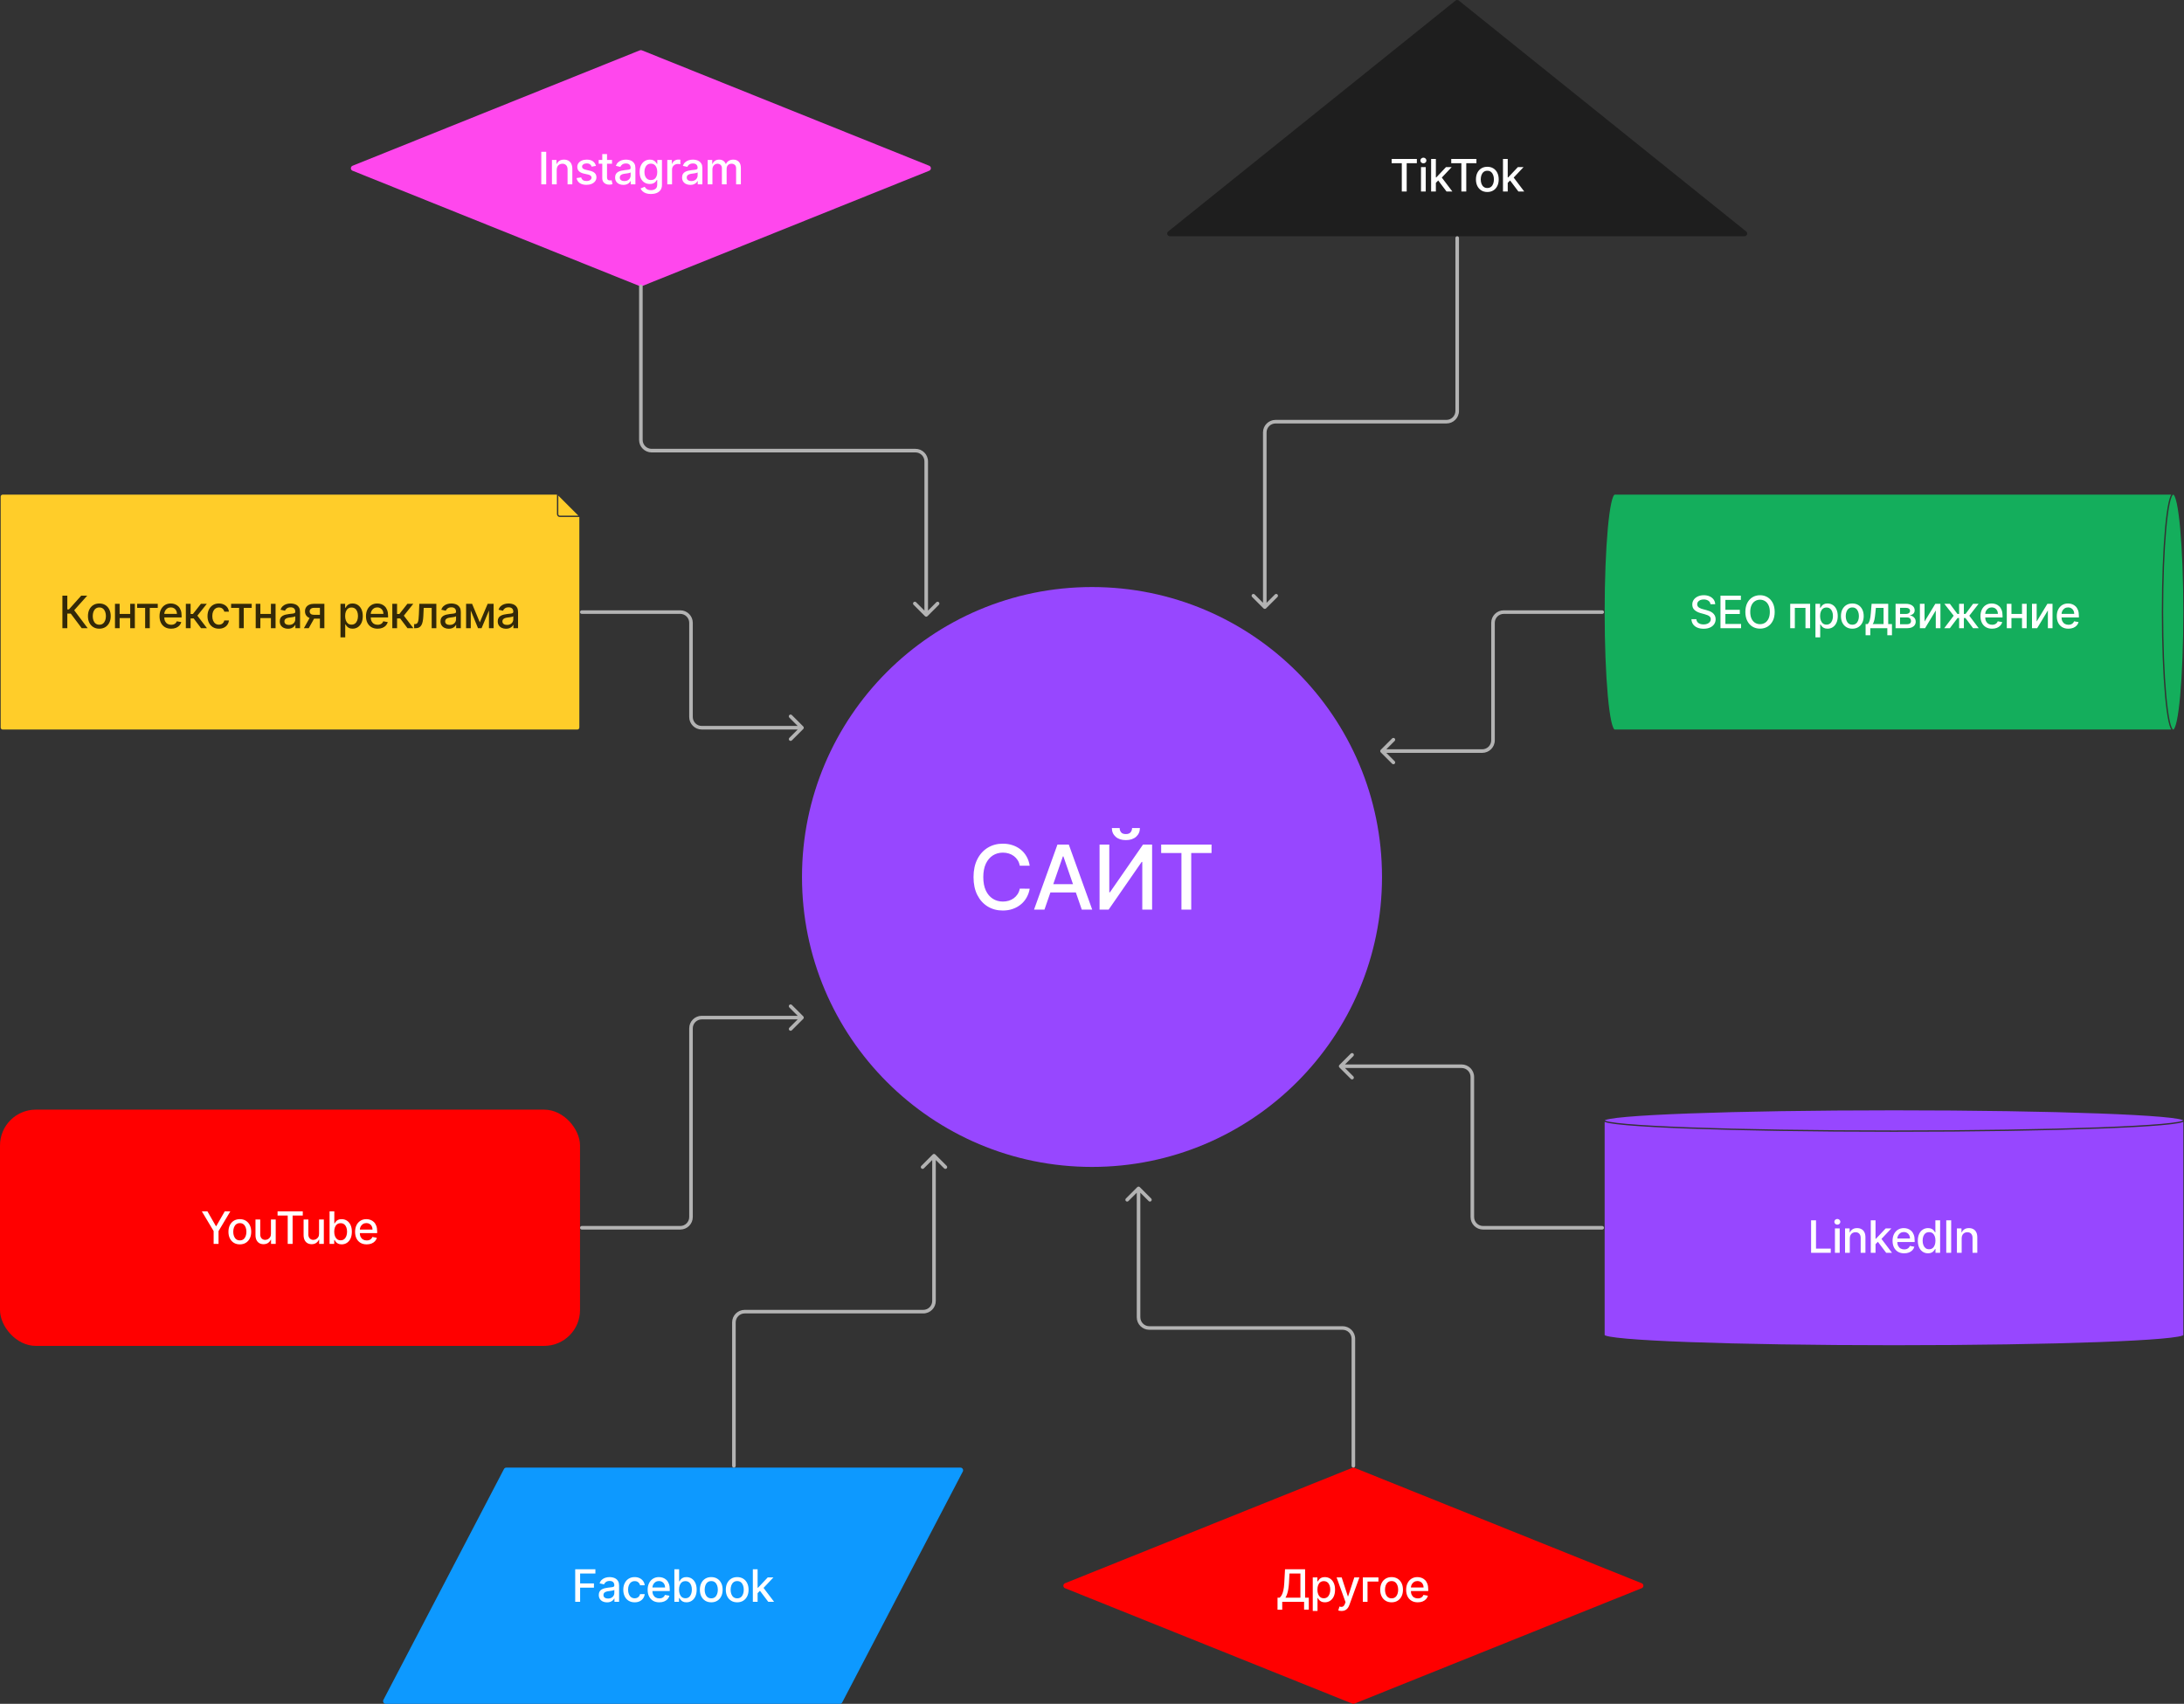 <svg width="4880" height="3808" viewBox="0 0 4880 3808" fill="none" xmlns="http://www.w3.org/2000/svg">
<rect x="0" y="0" width="4880" height="3808" fill="#333333" stroke="none"/>
<circle cx="2440" cy="1960" r="648" fill="#9747FF"/>
<path d="M2300.78 1934.85H2278.62C2277.77 1930.11 2276.18 1925.95 2273.86 1922.35C2271.54 1918.75 2268.7 1915.69 2265.34 1913.18C2261.98 1910.68 2258.21 1908.78 2254.05 1907.5C2249.93 1906.22 2245.55 1905.59 2240.91 1905.59C2232.53 1905.59 2225.02 1907.69 2218.39 1911.91C2211.81 1916.12 2206.6 1922.3 2202.77 1930.44C2198.98 1938.59 2197.09 1948.53 2197.09 1960.27C2197.09 1972.11 2198.98 1982.1 2202.77 1990.24C2206.6 1998.39 2211.84 2004.54 2218.46 2008.71C2225.09 2012.88 2232.55 2014.96 2240.84 2014.96C2245.43 2014.96 2249.79 2014.34 2253.9 2013.11C2258.07 2011.84 2261.84 2009.96 2265.2 2007.5C2268.56 2005.04 2271.4 2002.03 2273.72 1998.48C2276.09 1994.88 2277.72 1990.77 2278.62 1986.12L2300.78 1986.2C2299.6 1993.35 2297.3 1999.93 2293.89 2005.94C2290.53 2011.91 2286.2 2017.07 2280.89 2021.42C2275.64 2025.73 2269.62 2029.07 2262.85 2031.44C2256.08 2033.8 2248.7 2034.99 2240.69 2034.99C2228.1 2034.99 2216.88 2032.01 2207.03 2026.04C2197.18 2020.03 2189.42 2011.43 2183.73 2000.26C2178.1 1989.08 2175.28 1975.76 2175.28 1960.27C2175.28 1944.74 2178.12 1931.41 2183.81 1920.29C2189.49 1909.11 2197.25 1900.54 2207.1 1894.58C2216.95 1888.56 2228.15 1885.56 2240.69 1885.56C2248.41 1885.56 2255.61 1886.67 2262.29 1888.89C2269.01 1891.07 2275.05 1894.29 2280.4 1898.55C2285.75 1902.77 2290.17 1907.93 2293.68 1914.04C2297.18 1920.1 2299.55 1927.03 2300.78 1934.85ZM2333.75 2033H2310.46L2362.8 1887.55H2388.15L2440.5 2033H2417.2L2376.08 1913.97H2374.94L2333.75 2033ZM2337.66 1976.04H2413.23V1994.51H2337.66V1976.04ZM2456.9 1887.55H2478.64V1994.36H2479.99L2553.99 1887.55H2574.3V2033H2552.36V1926.32H2551.01L2477.14 2033H2456.9V1887.55ZM2529.56 1850.61H2547.03C2547.03 1858.62 2544.19 1865.13 2538.51 1870.14C2532.87 1875.12 2525.25 1877.6 2515.64 1877.6C2506.07 1877.6 2498.47 1875.12 2492.84 1870.14C2487.21 1865.13 2484.39 1858.62 2484.39 1850.61H2501.79C2501.79 1854.16 2502.83 1857.31 2504.91 1860.06C2507 1862.76 2510.57 1864.11 2515.64 1864.11C2520.61 1864.11 2524.16 1862.76 2526.29 1860.06C2528.47 1857.36 2529.56 1854.21 2529.56 1850.61ZM2594.54 1906.44V1887.55H2707.11V1906.44H2661.73V2033H2639.86V1906.44H2594.54Z" fill="white"/>
<path d="M1429.74 112.443C1431.19 111.852 1432.81 111.852 1434.26 112.443L2076.26 370.443C2081.25 372.473 2081.25 379.527 2076.26 381.557L1434.26 639.557C1432.81 640.148 1431.19 640.148 1429.74 639.557L787.736 381.557C782.755 379.527 782.755 372.473 787.736 370.443L1429.74 112.443Z" fill="#FF47ED"/>
<path d="M1220.47 339.273V412H1209.49V339.273H1220.47ZM1243.91 379.614V412H1233.29V357.455H1243.49V366.332H1244.16C1245.41 363.444 1247.38 361.124 1250.06 359.372C1252.75 357.62 1256.15 356.744 1260.25 356.744C1263.96 356.744 1267.22 357.526 1270.01 359.088C1272.81 360.627 1274.97 362.923 1276.51 365.977C1278.05 369.031 1278.82 372.807 1278.82 377.305V412H1268.2V378.584C1268.2 374.63 1267.17 371.541 1265.11 369.315C1263.05 367.066 1260.22 365.942 1256.62 365.942C1254.16 365.942 1251.97 366.474 1250.06 367.54C1248.16 368.605 1246.66 370.168 1245.55 372.227C1244.46 374.263 1243.91 376.725 1243.91 379.614ZM1331.63 370.771L1322.01 372.476C1321.61 371.245 1320.97 370.073 1320.09 368.96C1319.24 367.848 1318.08 366.936 1316.61 366.226C1315.14 365.516 1313.31 365.161 1311.11 365.161C1308.1 365.161 1305.59 365.835 1303.58 367.185C1301.57 368.51 1300.56 370.227 1300.56 372.334C1300.56 374.157 1301.24 375.625 1302.58 376.737C1303.93 377.85 1306.11 378.761 1309.12 379.472L1317.78 381.46C1322.8 382.62 1326.54 384.408 1329.01 386.822C1331.47 389.237 1332.7 392.374 1332.7 396.233C1332.7 399.5 1331.75 402.412 1329.86 404.969C1327.99 407.502 1325.37 409.491 1322.01 410.935C1318.67 412.379 1314.8 413.101 1310.4 413.101C1304.29 413.101 1299.31 411.799 1295.45 409.195C1291.59 406.567 1289.22 402.838 1288.34 398.009L1298.61 396.446C1299.25 399.121 1300.56 401.145 1302.55 402.518C1304.54 403.868 1307.13 404.543 1310.33 404.543C1313.81 404.543 1316.59 403.821 1318.67 402.376C1320.75 400.909 1321.8 399.121 1321.8 397.014C1321.8 395.31 1321.16 393.877 1319.88 392.717C1318.62 391.557 1316.69 390.681 1314.09 390.089L1304.86 388.065C1299.77 386.905 1296 385.059 1293.56 382.526C1291.15 379.992 1289.94 376.785 1289.94 372.902C1289.94 369.682 1290.84 366.865 1292.64 364.45C1294.44 362.036 1296.93 360.153 1300.1 358.804C1303.27 357.431 1306.91 356.744 1311 356.744C1316.9 356.744 1321.54 358.023 1324.92 360.58C1328.31 363.113 1330.54 366.51 1331.63 370.771ZM1367.53 357.455V365.977H1337.74V357.455H1367.53ZM1345.73 344.386H1356.35V395.984C1356.35 398.044 1356.66 399.595 1357.27 400.636C1357.89 401.654 1358.68 402.353 1359.65 402.732C1360.64 403.087 1361.72 403.264 1362.88 403.264C1363.73 403.264 1364.48 403.205 1365.12 403.087C1365.76 402.968 1366.26 402.874 1366.61 402.803L1368.53 411.574C1367.91 411.811 1367.04 412.047 1365.9 412.284C1364.76 412.545 1363.34 412.687 1361.64 412.71C1358.85 412.758 1356.24 412.26 1353.83 411.219C1351.41 410.177 1349.46 408.567 1347.97 406.389C1346.48 404.211 1345.73 401.477 1345.73 398.186V344.386ZM1392.85 413.207C1389.4 413.207 1386.27 412.568 1383.48 411.29C1380.68 409.988 1378.47 408.106 1376.84 405.643C1375.23 403.181 1374.42 400.163 1374.42 396.588C1374.42 393.51 1375.01 390.977 1376.2 388.989C1377.38 387 1378.98 385.426 1380.99 384.266C1383 383.106 1385.25 382.23 1387.74 381.638C1390.23 381.046 1392.76 380.596 1395.34 380.288C1398.61 379.91 1401.26 379.602 1403.29 379.365C1405.33 379.105 1406.81 378.69 1407.73 378.122C1408.66 377.554 1409.12 376.631 1409.12 375.352V375.104C1409.12 372.002 1408.24 369.599 1406.49 367.895C1404.76 366.19 1402.18 365.338 1398.75 365.338C1395.17 365.338 1392.36 366.131 1390.3 367.717C1388.26 369.28 1386.85 371.02 1386.07 372.938L1376.09 370.665C1377.28 367.35 1379 364.675 1381.28 362.639C1383.57 360.58 1386.21 359.088 1389.2 358.165C1392.18 357.218 1395.32 356.744 1398.61 356.744C1400.78 356.744 1403.09 357.005 1405.53 357.526C1407.99 358.023 1410.29 358.946 1412.42 360.295C1414.57 361.645 1416.34 363.574 1417.71 366.084C1419.08 368.57 1419.77 371.801 1419.77 375.778V412H1409.4V404.543H1408.98C1408.29 405.916 1407.26 407.265 1405.89 408.591C1404.51 409.917 1402.75 411.018 1400.59 411.893C1398.44 412.769 1395.86 413.207 1392.85 413.207ZM1395.16 404.685C1398.1 404.685 1400.61 404.105 1402.69 402.945C1404.8 401.785 1406.39 400.269 1407.48 398.399C1408.6 396.505 1409.15 394.481 1409.15 392.327V385.295C1408.77 385.674 1408.04 386.029 1406.95 386.361C1405.89 386.669 1404.67 386.941 1403.29 387.178C1401.92 387.391 1400.58 387.592 1399.28 387.781C1397.98 387.947 1396.89 388.089 1396.01 388.207C1393.95 388.468 1392.07 388.906 1390.37 389.521C1388.69 390.137 1387.34 391.025 1386.32 392.185C1385.32 393.321 1384.83 394.836 1384.83 396.73C1384.83 399.358 1385.8 401.347 1387.74 402.696C1389.68 404.022 1392.15 404.685 1395.16 404.685ZM1454.48 433.591C1450.15 433.591 1446.42 433.023 1443.3 431.886C1440.2 430.75 1437.66 429.247 1435.7 427.376C1433.73 425.506 1432.26 423.458 1431.29 421.233L1440.42 417.469C1441.06 418.51 1441.91 419.611 1442.98 420.771C1444.07 421.955 1445.53 422.961 1447.38 423.79C1449.25 424.618 1451.65 425.033 1454.59 425.033C1458.61 425.033 1461.94 424.05 1464.57 422.085C1467.2 420.144 1468.51 417.043 1468.51 412.781V402.057H1467.83C1467.2 403.217 1466.27 404.507 1465.06 405.928C1463.88 407.348 1462.25 408.579 1460.16 409.621C1458.08 410.662 1455.37 411.183 1452.03 411.183C1447.72 411.183 1443.84 410.177 1440.38 408.165C1436.95 406.129 1434.23 403.134 1432.22 399.18C1430.23 395.203 1429.23 390.314 1429.23 384.514C1429.23 378.714 1430.22 373.742 1432.18 369.599C1434.17 365.456 1436.89 362.284 1440.35 360.082C1443.81 357.857 1447.72 356.744 1452.1 356.744C1455.49 356.744 1458.22 357.312 1460.31 358.449C1462.39 359.562 1464.01 360.864 1465.17 362.355C1466.36 363.847 1467.27 365.161 1467.91 366.297H1468.69V357.455H1479.09V413.207C1479.09 417.895 1478 421.742 1475.82 424.749C1473.65 427.755 1470.7 429.981 1466.98 431.425C1463.29 432.869 1459.12 433.591 1454.48 433.591ZM1454.38 402.376C1457.43 402.376 1460.01 401.666 1462.12 400.246C1464.25 398.802 1465.86 396.742 1466.95 394.067C1468.06 391.368 1468.62 388.136 1468.62 384.372C1468.62 380.703 1468.07 377.471 1466.98 374.678C1465.89 371.884 1464.3 369.706 1462.19 368.143C1460.08 366.557 1457.48 365.764 1454.38 365.764C1451.18 365.764 1448.52 366.593 1446.39 368.25C1444.26 369.884 1442.65 372.109 1441.56 374.926C1440.49 377.743 1439.96 380.892 1439.96 384.372C1439.96 387.947 1440.5 391.084 1441.59 393.783C1442.68 396.482 1444.29 398.589 1446.42 400.104C1448.58 401.619 1451.23 402.376 1454.38 402.376ZM1491.03 412V357.455H1501.29V366.119H1501.86C1502.86 363.184 1504.61 360.875 1507.12 359.195C1509.65 357.49 1512.52 356.638 1515.71 356.638C1516.38 356.638 1517.16 356.661 1518.06 356.709C1518.98 356.756 1519.7 356.815 1520.22 356.886V367.043C1519.8 366.924 1519.04 366.794 1517.95 366.652C1516.86 366.486 1515.77 366.403 1514.68 366.403C1512.17 366.403 1509.94 366.936 1507.97 368.001C1506.03 369.043 1504.49 370.499 1503.35 372.369C1502.22 374.216 1501.65 376.323 1501.65 378.69V412H1491.03ZM1542.5 413.207C1539.04 413.207 1535.91 412.568 1533.12 411.29C1530.33 409.988 1528.11 408.106 1526.48 405.643C1524.87 403.181 1524.07 400.163 1524.07 396.588C1524.07 393.51 1524.66 390.977 1525.84 388.989C1527.02 387 1528.62 385.426 1530.64 384.266C1532.65 383.106 1534.9 382.23 1537.38 381.638C1539.87 381.046 1542.4 380.596 1544.98 380.288C1548.25 379.91 1550.9 379.602 1552.94 379.365C1554.97 379.105 1556.45 378.69 1557.38 378.122C1558.3 377.554 1558.76 376.631 1558.76 375.352V375.104C1558.76 372.002 1557.88 369.599 1556.13 367.895C1554.4 366.19 1551.82 365.338 1548.39 365.338C1544.82 365.338 1542 366.131 1539.94 367.717C1537.9 369.28 1536.49 371.02 1535.71 372.938L1525.73 370.665C1526.92 367.35 1528.65 364.675 1530.92 362.639C1533.22 360.58 1535.86 359.088 1538.84 358.165C1541.82 357.218 1544.96 356.744 1548.25 356.744C1550.43 356.744 1552.74 357.005 1555.17 357.526C1557.64 358.023 1559.93 358.946 1562.06 360.295C1564.22 361.645 1565.98 363.574 1567.35 366.084C1568.73 368.57 1569.41 371.801 1569.41 375.778V412H1559.04V404.543H1558.62C1557.93 405.916 1556.9 407.265 1555.53 408.591C1554.16 409.917 1552.39 411.018 1550.24 411.893C1548.08 412.769 1545.5 413.207 1542.5 413.207ZM1544.8 404.685C1547.74 404.685 1550.25 404.105 1552.33 402.945C1554.44 401.785 1556.04 400.269 1557.13 398.399C1558.24 396.505 1558.8 394.481 1558.8 392.327V385.295C1558.42 385.674 1557.68 386.029 1556.59 386.361C1555.53 386.669 1554.31 386.941 1552.94 387.178C1551.56 387.391 1550.23 387.592 1548.92 387.781C1547.62 387.947 1546.53 388.089 1545.66 388.207C1543.6 388.468 1541.71 388.906 1540.01 389.521C1538.33 390.137 1536.98 391.025 1535.96 392.185C1534.97 393.321 1534.47 394.836 1534.47 396.73C1534.47 399.358 1535.44 401.347 1537.38 402.696C1539.32 404.022 1541.8 404.685 1544.8 404.685ZM1581.26 412V357.455H1591.45V366.332H1592.12C1593.26 363.326 1595.12 360.982 1597.7 359.301C1600.28 357.597 1603.37 356.744 1606.97 356.744C1610.61 356.744 1613.67 357.597 1616.13 359.301C1618.61 361.006 1620.45 363.349 1621.63 366.332H1622.2C1623.5 363.42 1625.57 361.1 1628.42 359.372C1631.26 357.62 1634.64 356.744 1638.57 356.744C1643.52 356.744 1647.56 358.295 1650.68 361.396C1653.83 364.498 1655.4 369.173 1655.4 375.423V412H1644.79V376.418C1644.79 372.724 1643.78 370.049 1641.77 368.392C1639.76 366.735 1637.35 365.906 1634.56 365.906C1631.1 365.906 1628.42 366.972 1626.5 369.102C1624.58 371.209 1623.62 373.92 1623.62 377.234V412H1613.04V375.743C1613.04 372.784 1612.12 370.404 1610.27 368.605C1608.42 366.806 1606.02 365.906 1603.06 365.906C1601.05 365.906 1599.19 366.439 1597.48 367.504C1595.8 368.546 1594.44 370.002 1593.4 371.872C1592.38 373.742 1591.87 375.909 1591.87 378.371V412H1581.26Z" fill="white"/>
<rect y="2480" width="1296" height="528" rx="80" fill="#FF0000"/>
<path d="M450.98 2707.27H463.445L482.443 2740.33H483.225L502.223 2707.27H514.688L488.303 2751.45V2780H477.365V2751.45L450.98 2707.27ZM535.887 2781.1C530.774 2781.1 526.311 2779.93 522.5 2777.59C518.688 2775.24 515.729 2771.96 513.622 2767.75C511.515 2763.53 510.461 2758.61 510.461 2752.98C510.461 2747.32 511.515 2742.37 513.622 2738.13C515.729 2733.89 518.688 2730.6 522.5 2728.26C526.311 2725.92 530.774 2724.74 535.887 2724.74C541.001 2724.74 545.464 2725.92 549.275 2728.26C553.087 2730.6 556.046 2733.89 558.153 2738.13C560.26 2742.37 561.314 2747.32 561.314 2752.98C561.314 2758.61 560.26 2763.53 558.153 2767.75C556.046 2771.96 553.087 2775.24 549.275 2777.59C545.464 2779.93 541.001 2781.1 535.887 2781.1ZM535.923 2772.19C539.237 2772.19 541.984 2771.31 544.162 2769.56C546.34 2767.81 547.949 2765.48 548.991 2762.56C550.057 2759.65 550.589 2756.44 550.589 2752.94C550.589 2749.46 550.057 2746.26 548.991 2743.35C547.949 2740.42 546.34 2738.06 544.162 2736.29C541.984 2734.51 539.237 2733.62 535.923 2733.62C532.585 2733.62 529.815 2734.51 527.613 2736.29C525.435 2738.06 523.814 2740.42 522.748 2743.35C521.707 2746.26 521.186 2749.46 521.186 2752.94C521.186 2756.44 521.707 2759.65 522.748 2762.56C523.814 2765.48 525.435 2767.81 527.613 2769.56C529.815 2771.31 532.585 2772.19 535.923 2772.19ZM605.418 2757.38V2725.45H616.071V2780H605.631V2770.55H605.063C603.808 2773.47 601.796 2775.89 599.026 2777.83C596.28 2779.75 592.859 2780.71 588.763 2780.71C585.259 2780.71 582.158 2779.94 579.459 2778.4C576.784 2776.84 574.677 2774.53 573.138 2771.48C571.623 2768.42 570.866 2764.65 570.866 2760.15V2725.45H581.483V2758.87C581.483 2762.59 582.513 2765.55 584.573 2767.75C586.633 2769.95 589.308 2771.05 592.598 2771.05C594.587 2771.05 596.564 2770.55 598.529 2769.56C600.517 2768.57 602.163 2767.06 603.465 2765.05C604.791 2763.04 605.442 2760.48 605.418 2757.38ZM620.226 2716.72V2707.27H676.511V2716.72H653.819V2780H642.882V2716.72H620.226ZM712.927 2757.38V2725.45H723.581V2780H713.141V2770.55H712.572C711.318 2773.47 709.305 2775.89 706.535 2777.83C703.789 2779.75 700.368 2780.71 696.273 2780.71C692.769 2780.71 689.668 2779.94 686.969 2778.4C684.293 2776.84 682.186 2774.53 680.648 2771.48C679.132 2768.42 678.375 2764.65 678.375 2760.15V2725.45H688.993V2758.87C688.993 2762.59 690.023 2765.55 692.082 2767.75C694.142 2769.95 696.817 2771.05 700.108 2771.05C702.096 2771.05 704.073 2770.55 706.038 2769.56C708.027 2768.57 709.672 2767.06 710.974 2765.05C712.3 2763.04 712.951 2760.48 712.927 2757.38ZM736.4 2780V2707.27H747.018V2734.3H747.657C748.272 2733.16 749.16 2731.85 750.32 2730.36C751.48 2728.86 753.09 2727.56 755.15 2726.45C757.21 2725.31 759.932 2724.74 763.317 2724.74C767.721 2724.74 771.651 2725.86 775.107 2728.08C778.564 2730.31 781.274 2733.52 783.239 2737.71C785.228 2741.9 786.222 2746.94 786.222 2752.83C786.222 2758.73 785.24 2763.78 783.275 2768C781.31 2772.19 778.611 2775.42 775.178 2777.69C771.745 2779.94 767.827 2781.07 763.424 2781.07C760.11 2781.07 757.399 2780.51 755.292 2779.4C753.209 2778.28 751.575 2776.98 750.391 2775.49C749.208 2774 748.296 2772.67 747.657 2771.51H746.769V2780H736.4ZM746.805 2752.73C746.805 2756.56 747.361 2759.92 748.474 2762.81C749.586 2765.7 751.196 2767.96 753.303 2769.6C755.41 2771.21 757.991 2772.01 761.045 2772.01C764.217 2772.01 766.869 2771.17 768.999 2769.49C771.13 2767.78 772.74 2765.48 773.829 2762.56C774.942 2759.65 775.498 2756.37 775.498 2752.73C775.498 2749.13 774.953 2745.9 773.864 2743.03C772.799 2740.17 771.189 2737.91 769.035 2736.25C766.904 2734.59 764.241 2733.76 761.045 2733.76C757.967 2733.76 755.363 2734.56 753.232 2736.14C751.125 2737.73 749.527 2739.94 748.438 2742.78C747.349 2745.62 746.805 2748.94 746.805 2752.73ZM819.354 2781.1C813.98 2781.1 809.351 2779.95 805.469 2777.66C801.61 2775.34 798.627 2772.08 796.52 2767.89C794.437 2763.68 793.395 2758.74 793.395 2753.08C793.395 2747.5 794.437 2742.57 796.52 2738.31C798.627 2734.05 801.563 2730.72 805.327 2728.33C809.115 2725.94 813.542 2724.74 818.608 2724.74C821.686 2724.74 824.669 2725.25 827.557 2726.27C830.445 2727.29 833.037 2728.89 835.334 2731.07C837.63 2733.24 839.441 2736.07 840.767 2739.55C842.093 2743.01 842.756 2747.21 842.756 2752.16V2755.92H799.396V2747.97H832.351C832.351 2745.18 831.783 2742.7 830.646 2740.55C829.51 2738.37 827.912 2736.65 825.852 2735.4C823.816 2734.14 821.425 2733.52 818.679 2733.52C815.696 2733.52 813.092 2734.25 810.866 2735.72C808.665 2737.16 806.96 2739.06 805.753 2741.4C804.569 2743.72 803.977 2746.24 803.977 2748.96V2755.18C803.977 2758.82 804.616 2761.92 805.895 2764.48C807.197 2767.04 809.008 2768.99 811.328 2770.34C813.648 2771.67 816.359 2772.33 819.46 2772.33C821.473 2772.33 823.307 2772.05 824.965 2771.48C826.622 2770.89 828.054 2770.01 829.261 2768.85C830.469 2767.69 831.392 2766.26 832.031 2764.55L842.081 2766.36C841.276 2769.32 839.832 2771.92 837.749 2774.14C835.689 2776.34 833.097 2778.06 829.972 2779.29C826.87 2780.5 823.331 2781.1 819.354 2781.1Z" fill="white"/>
<path d="M3901.78 517.349L3259.79 1.349C3257.58 -0.45 3254.42 -0.45 3252.21 1.349L2610.22 517.349C2605.84 520.914 2608.37 528 2614.01 528H3897.99C3903.63 528 3906.16 520.914 3901.78 517.349Z" fill="#1E1E1E"/>
<path d="M3109.56 364.719V355.273H3165.85V364.719H3143.16V428H3132.22V364.719H3109.56ZM3175.13 428V373.455H3185.75V428H3175.13ZM3180.49 365.038C3178.65 365.038 3177.06 364.423 3175.74 363.192C3174.43 361.937 3173.78 360.446 3173.78 358.717C3173.78 356.965 3174.43 355.474 3175.74 354.243C3177.06 352.988 3178.65 352.361 3180.49 352.361C3182.34 352.361 3183.92 352.988 3185.22 354.243C3186.54 355.474 3187.21 356.965 3187.21 358.717C3187.21 360.446 3186.54 361.937 3185.22 363.192C3183.92 364.423 3182.34 365.038 3180.49 365.038ZM3207.5 409.499L3207.43 396.537H3209.28L3231.01 373.455H3243.72L3218.94 399.733H3217.27L3207.5 409.499ZM3197.74 428V355.273H3208.35V428H3197.74ZM3232.18 428L3212.65 402.077L3219.97 394.655L3245.21 428H3232.18ZM3242.7 364.719V355.273H3298.99V364.719H3276.29V428H3265.36V364.719H3242.7ZM3323.34 429.101C3318.22 429.101 3313.76 427.929 3309.95 425.585C3306.14 423.241 3303.18 419.963 3301.07 415.749C3298.96 411.535 3297.91 406.61 3297.91 400.976C3297.91 395.318 3298.96 390.37 3301.07 386.132C3303.18 381.894 3306.14 378.604 3309.95 376.26C3313.76 373.916 3318.22 372.744 3323.34 372.744C3328.45 372.744 3332.91 373.916 3336.73 376.26C3340.54 378.604 3343.5 381.894 3345.6 386.132C3347.71 390.37 3348.76 395.318 3348.76 400.976C3348.76 406.61 3347.71 411.535 3345.6 415.749C3343.5 419.963 3340.54 423.241 3336.73 425.585C3332.91 427.929 3328.45 429.101 3323.34 429.101ZM3323.37 420.188C3326.69 420.188 3329.43 419.312 3331.61 417.56C3333.79 415.808 3335.4 413.476 3336.44 410.564C3337.51 407.652 3338.04 404.444 3338.04 400.94C3338.04 397.46 3337.51 394.264 3336.44 391.352C3335.4 388.417 3333.79 386.061 3331.61 384.286C3329.43 382.51 3326.69 381.622 3323.37 381.622C3320.03 381.622 3317.27 382.51 3315.06 384.286C3312.89 386.061 3311.26 388.417 3310.2 391.352C3309.16 394.264 3308.64 397.46 3308.64 400.94C3308.64 404.444 3309.16 407.652 3310.2 410.564C3311.26 413.476 3312.89 415.808 3315.06 417.56C3317.27 419.312 3320.03 420.188 3323.37 420.188ZM3368.08 409.499L3368.01 396.537H3369.86L3391.59 373.455H3404.3L3379.52 399.733H3377.85L3368.08 409.499ZM3358.32 428V355.273H3368.93V428H3358.32ZM3392.76 428L3373.23 402.077L3380.55 394.655L3405.79 428H3392.76Z" fill="white"/>
<path d="M1126.07 3283.25L856.672 3799.25C854.617 3803.25 857.516 3808 862.007 3808H1876.6C1878.85 3808 1880.9 3806.74 1881.93 3804.75L2151.33 3288.75C2153.38 3284.75 2150.48 3280 2145.99 3280H1131.4C1129.15 3280 1127.1 3281.26 1126.07 3283.25Z" fill="#0D99FF"/>
<path d="M1285.27 3580V3507.27H1330.37V3516.72H1296.25V3538.88H1327.14V3548.29H1296.25V3580H1285.27ZM1356.39 3581.21C1352.94 3581.21 1349.81 3580.57 1347.02 3579.29C1344.23 3577.99 1342.01 3576.11 1340.38 3573.64C1338.77 3571.18 1337.96 3568.16 1337.96 3564.59C1337.96 3561.51 1338.56 3558.98 1339.74 3556.99C1340.92 3555 1342.52 3553.43 1344.53 3552.27C1346.55 3551.11 1348.8 3550.23 1351.28 3549.64C1353.77 3549.05 1356.3 3548.6 1358.88 3548.29C1362.15 3547.91 1364.8 3547.6 1366.83 3547.37C1368.87 3547.1 1370.35 3546.69 1371.27 3546.12C1372.2 3545.55 1372.66 3544.63 1372.66 3543.35V3543.1C1372.66 3540 1371.78 3537.6 1370.03 3535.89C1368.3 3534.19 1365.72 3533.34 1362.29 3533.34C1358.71 3533.34 1355.9 3534.13 1353.84 3535.72C1351.8 3537.28 1350.39 3539.02 1349.61 3540.94L1339.63 3538.66C1340.82 3535.35 1342.55 3532.68 1344.82 3530.64C1347.11 3528.58 1349.75 3527.09 1352.74 3526.16C1355.72 3525.22 1358.86 3524.74 1362.15 3524.74C1364.33 3524.74 1366.63 3525 1369.07 3525.53C1371.53 3526.02 1373.83 3526.95 1375.96 3528.3C1378.12 3529.64 1379.88 3531.57 1381.25 3534.08C1382.63 3536.57 1383.31 3539.8 1383.31 3543.78V3580H1372.94V3572.54H1372.52C1371.83 3573.92 1370.8 3575.27 1369.43 3576.59C1368.05 3577.92 1366.29 3579.02 1364.14 3579.89C1361.98 3580.77 1359.4 3581.21 1356.39 3581.21ZM1358.7 3572.68C1361.64 3572.68 1364.15 3572.1 1366.23 3570.94C1368.34 3569.78 1369.94 3568.27 1371.03 3566.4C1372.14 3564.51 1372.69 3562.48 1372.69 3560.33V3553.3C1372.32 3553.67 1371.58 3554.03 1370.49 3554.36C1369.43 3554.67 1368.21 3554.94 1366.83 3555.18C1365.46 3555.39 1364.12 3555.59 1362.82 3555.78C1361.52 3555.95 1360.43 3556.09 1359.55 3556.21C1357.5 3556.47 1355.61 3556.91 1353.91 3557.52C1352.23 3558.14 1350.88 3559.02 1349.86 3560.18C1348.87 3561.32 1348.37 3562.84 1348.37 3564.73C1348.37 3567.36 1349.34 3569.35 1351.28 3570.7C1353.22 3572.02 1355.7 3572.68 1358.7 3572.68ZM1418.13 3581.1C1412.85 3581.1 1408.31 3579.91 1404.49 3577.51C1400.71 3575.1 1397.79 3571.77 1395.76 3567.54C1393.72 3563.3 1392.7 3558.44 1392.7 3552.98C1392.7 3547.44 1393.75 3542.55 1395.83 3538.31C1397.91 3534.05 1400.85 3530.72 1404.64 3528.33C1408.42 3525.94 1412.89 3524.74 1418.02 3524.74C1422.17 3524.74 1425.86 3525.51 1429.1 3527.05C1432.35 3528.57 1434.96 3530.7 1436.95 3533.44C1438.96 3536.19 1440.16 3539.4 1440.54 3543.07H1430.2C1429.64 3540.51 1428.33 3538.31 1426.3 3536.46C1424.29 3534.62 1421.59 3533.69 1418.2 3533.69C1415.24 3533.69 1412.65 3534.47 1410.42 3536.04C1408.22 3537.58 1406.51 3539.78 1405.28 3542.64C1404.04 3545.48 1403.43 3548.84 1403.43 3552.73C1403.43 3556.7 1404.03 3560.14 1405.24 3563.03C1406.45 3565.91 1408.15 3568.15 1410.35 3569.74C1412.58 3571.32 1415.19 3572.12 1418.2 3572.12C1420.21 3572.12 1422.04 3571.75 1423.67 3571.02C1425.33 3570.26 1426.71 3569.18 1427.82 3567.78C1428.96 3566.39 1429.75 3564.71 1430.2 3562.74H1440.54C1440.16 3566.27 1439.01 3569.42 1437.09 3572.19C1435.18 3574.96 1432.61 3577.14 1429.39 3578.72C1426.19 3580.31 1422.44 3581.1 1418.13 3581.1ZM1473.1 3581.1C1467.73 3581.1 1463.1 3579.95 1459.22 3577.66C1455.36 3575.34 1452.37 3572.08 1450.27 3567.89C1448.18 3563.68 1447.14 3558.74 1447.14 3553.08C1447.14 3547.5 1448.18 3542.57 1450.27 3538.31C1452.37 3534.05 1455.31 3530.72 1459.07 3528.33C1462.86 3525.94 1467.29 3524.74 1472.36 3524.74C1475.43 3524.74 1478.42 3525.25 1481.3 3526.27C1484.19 3527.29 1486.78 3528.89 1489.08 3531.07C1491.38 3533.24 1493.19 3536.07 1494.51 3539.55C1495.84 3543.01 1496.5 3547.21 1496.5 3552.16V3555.92H1453.14V3547.97H1486.1C1486.1 3545.18 1485.53 3542.7 1484.39 3540.55C1483.26 3538.37 1481.66 3536.65 1479.6 3535.4C1477.56 3534.14 1475.17 3533.52 1472.43 3533.52C1469.44 3533.52 1466.84 3534.25 1464.61 3535.72C1462.41 3537.16 1460.71 3539.06 1459.5 3541.4C1458.32 3543.72 1457.72 3546.24 1457.72 3548.96V3555.18C1457.72 3558.82 1458.36 3561.92 1459.64 3564.48C1460.94 3567.04 1462.76 3568.99 1465.08 3570.34C1467.4 3571.67 1470.11 3572.33 1473.21 3572.33C1475.22 3572.33 1477.05 3572.05 1478.71 3571.48C1480.37 3570.89 1481.8 3570.01 1483.01 3568.85C1484.22 3567.69 1485.14 3566.26 1485.78 3564.55L1495.83 3566.36C1495.02 3569.32 1493.58 3571.92 1491.5 3574.14C1489.44 3576.34 1486.84 3578.06 1483.72 3579.29C1480.62 3580.5 1477.08 3581.1 1473.1 3581.1ZM1506.84 3580V3507.27H1517.45V3534.3H1518.09C1518.71 3533.16 1519.6 3531.85 1520.76 3530.36C1521.92 3528.86 1523.53 3527.56 1525.59 3526.45C1527.65 3525.31 1530.37 3524.74 1533.75 3524.74C1538.16 3524.74 1542.09 3525.86 1545.54 3528.08C1549 3530.31 1551.71 3533.52 1553.68 3537.71C1555.66 3541.9 1556.66 3546.94 1556.66 3552.83C1556.66 3558.73 1555.68 3563.78 1553.71 3568C1551.75 3572.19 1549.05 3575.42 1545.61 3577.69C1542.18 3579.94 1538.26 3581.07 1533.86 3581.07C1530.55 3581.07 1527.84 3580.51 1525.73 3579.4C1523.65 3578.28 1522.01 3576.98 1520.83 3575.49C1519.64 3574 1518.73 3572.67 1518.09 3571.51H1517.21V3580H1506.84ZM1517.24 3552.73C1517.24 3556.56 1517.8 3559.92 1518.91 3562.81C1520.02 3565.7 1521.63 3567.96 1523.74 3569.6C1525.85 3571.21 1528.43 3572.01 1531.48 3572.01C1534.65 3572.01 1537.31 3571.17 1539.44 3569.49C1541.57 3567.78 1543.18 3565.48 1544.27 3562.56C1545.38 3559.65 1545.93 3556.37 1545.93 3552.73C1545.93 3549.13 1545.39 3545.9 1544.3 3543.03C1543.24 3540.17 1541.63 3537.91 1539.47 3536.25C1537.34 3534.59 1534.68 3533.76 1531.48 3533.76C1528.4 3533.76 1525.8 3534.56 1523.67 3536.14C1521.56 3537.73 1519.96 3539.94 1518.87 3542.78C1517.79 3545.62 1517.24 3548.94 1517.24 3552.73ZM1589.26 3581.1C1584.14 3581.1 1579.68 3579.93 1575.87 3577.59C1572.06 3575.24 1569.1 3571.96 1566.99 3567.75C1564.89 3563.53 1563.83 3558.61 1563.83 3552.98C1563.83 3547.32 1564.89 3542.37 1566.99 3538.13C1569.1 3533.89 1572.06 3530.6 1575.87 3528.26C1579.68 3525.92 1584.14 3524.74 1589.26 3524.74C1594.37 3524.74 1598.83 3525.92 1602.65 3528.26C1606.46 3530.6 1609.42 3533.89 1611.52 3538.13C1613.63 3542.37 1614.68 3547.32 1614.68 3552.98C1614.68 3558.61 1613.63 3563.53 1611.52 3567.75C1609.42 3571.96 1606.46 3575.24 1602.65 3577.59C1598.83 3579.93 1594.37 3581.1 1589.26 3581.1ZM1589.29 3572.19C1592.61 3572.19 1595.35 3571.31 1597.53 3569.56C1599.71 3567.81 1601.32 3565.48 1602.36 3562.56C1603.43 3559.65 1603.96 3556.44 1603.96 3552.94C1603.96 3549.46 1603.43 3546.26 1602.36 3543.35C1601.32 3540.42 1599.71 3538.06 1597.53 3536.29C1595.35 3534.51 1592.61 3533.62 1589.29 3533.62C1585.96 3533.62 1583.19 3534.51 1580.98 3536.29C1578.81 3538.06 1577.18 3540.42 1576.12 3543.35C1575.08 3546.26 1574.56 3549.46 1574.56 3552.94C1574.56 3556.44 1575.08 3559.65 1576.12 3562.56C1577.18 3565.48 1578.81 3567.81 1580.98 3569.56C1583.19 3571.31 1585.96 3572.19 1589.29 3572.19ZM1647.21 3581.1C1642.1 3581.1 1637.64 3579.93 1633.82 3577.59C1630.01 3575.24 1627.05 3571.96 1624.95 3567.75C1622.84 3563.53 1621.79 3558.61 1621.79 3552.98C1621.79 3547.32 1622.84 3542.37 1624.95 3538.13C1627.05 3533.89 1630.01 3530.6 1633.82 3528.26C1637.64 3525.92 1642.1 3524.74 1647.21 3524.74C1652.33 3524.74 1656.79 3525.92 1660.6 3528.26C1664.41 3530.6 1667.37 3533.89 1669.48 3538.13C1671.58 3542.37 1672.64 3547.32 1672.64 3552.98C1672.64 3558.61 1671.58 3563.53 1669.48 3567.75C1667.37 3571.96 1664.41 3575.24 1660.6 3577.59C1656.79 3579.93 1652.33 3581.1 1647.21 3581.1ZM1647.25 3572.19C1650.56 3572.19 1653.31 3571.31 1655.49 3569.56C1657.66 3567.81 1659.27 3565.48 1660.32 3562.56C1661.38 3559.65 1661.91 3556.44 1661.91 3552.94C1661.91 3549.46 1661.38 3546.26 1660.32 3543.35C1659.27 3540.42 1657.66 3538.06 1655.49 3536.29C1653.31 3534.51 1650.56 3533.62 1647.25 3533.62C1643.91 3533.62 1641.14 3534.51 1638.94 3536.29C1636.76 3538.06 1635.14 3540.42 1634.07 3543.35C1633.03 3546.26 1632.51 3549.46 1632.51 3552.94C1632.51 3556.44 1633.03 3559.65 1634.07 3562.56C1635.14 3565.48 1636.76 3567.81 1638.94 3569.56C1641.14 3571.31 1643.91 3572.19 1647.25 3572.19ZM1691.96 3561.5L1691.88 3548.54H1693.73L1715.46 3525.45H1728.18L1703.39 3551.73H1701.72L1691.96 3561.5ZM1682.19 3580V3507.27H1692.81V3580H1682.19ZM1716.64 3580L1697.1 3554.08L1704.42 3546.65L1729.67 3580H1716.64Z" fill="white"/>
<path fill-rule="evenodd" clip-rule="evenodd" d="M1.5 1110C1.5 1107.51 3.514 1105.5 6 1105.5H1244.5V1149C1244.5 1152.59 1247.41 1155.5 1251 1155.5H1294.5V1626C1294.5 1628.49 1292.49 1630.5 1290 1630.5H6C3.514 1630.5 1.5 1628.49 1.5 1626V1110ZM1292.38 1152.5L1247.5 1107.62V1149C1247.5 1150.93 1249.07 1152.5 1251 1152.5H1292.38Z" fill="#FFCD29"/>
<path d="M182.581 1404L158.149 1371.4H150.407V1404H139.434V1331.27H150.407V1361.99H153.994L181.48 1331.27H194.867L165.784 1363.84L195.968 1404H182.581ZM221.953 1405.1C216.839 1405.1 212.377 1403.93 208.565 1401.59C204.754 1399.24 201.794 1395.96 199.687 1391.75C197.58 1387.53 196.527 1382.61 196.527 1376.98C196.527 1371.32 197.58 1366.37 199.687 1362.13C201.794 1357.89 204.754 1354.6 208.565 1352.26C212.377 1349.92 216.839 1348.74 221.953 1348.74C227.067 1348.74 231.529 1349.92 235.341 1352.26C239.152 1354.6 242.112 1357.89 244.219 1362.13C246.326 1366.37 247.379 1371.32 247.379 1376.98C247.379 1382.61 246.326 1387.53 244.219 1391.75C242.112 1395.96 239.152 1399.24 235.341 1401.59C231.529 1403.93 227.067 1405.1 221.953 1405.1ZM221.989 1396.19C225.303 1396.19 228.049 1395.31 230.227 1393.56C232.405 1391.81 234.015 1389.48 235.057 1386.56C236.122 1383.65 236.655 1380.44 236.655 1376.94C236.655 1373.46 236.122 1370.26 235.057 1367.35C234.015 1364.42 232.405 1362.06 230.227 1360.29C228.049 1358.51 225.303 1357.62 221.989 1357.62C218.651 1357.62 215.881 1358.51 213.679 1360.29C211.501 1362.06 209.879 1364.42 208.814 1367.35C207.772 1370.26 207.251 1373.46 207.251 1376.94C207.251 1380.44 207.772 1383.65 208.814 1386.56C209.879 1389.48 211.501 1391.81 213.679 1393.56C215.881 1395.31 218.651 1396.19 221.989 1396.19ZM293.898 1372.15V1381.34H264.353V1372.15H293.898ZM267.336 1349.45V1404H256.931V1349.45H267.336ZM301.32 1349.45V1404H290.951V1349.45H301.32ZM306.46 1358.62V1349.45H352.483V1358.62H334.692V1404H324.322V1358.62H306.46ZM382.383 1405.1C377.009 1405.1 372.38 1403.95 368.498 1401.66C364.639 1399.34 361.656 1396.08 359.549 1391.89C357.465 1387.68 356.424 1382.74 356.424 1377.08C356.424 1371.5 357.465 1366.57 359.549 1362.31C361.656 1358.05 364.591 1354.72 368.356 1352.33C372.144 1349.94 376.571 1348.74 381.637 1348.74C384.715 1348.74 387.698 1349.25 390.586 1350.27C393.474 1351.29 396.066 1352.89 398.363 1355.07C400.659 1357.24 402.47 1360.07 403.796 1363.55C405.122 1367.01 405.785 1371.21 405.785 1376.16V1379.92H362.425V1371.97H395.38C395.38 1369.18 394.812 1366.7 393.675 1364.55C392.539 1362.37 390.941 1360.65 388.881 1359.4C386.845 1358.14 384.454 1357.52 381.708 1357.52C378.725 1357.52 376.121 1358.25 373.895 1359.72C371.694 1361.16 369.989 1363.06 368.782 1365.4C367.598 1367.72 367.006 1370.24 367.006 1372.96V1379.18C367.006 1382.82 367.645 1385.92 368.924 1388.48C370.226 1391.04 372.037 1392.99 374.357 1394.34C376.677 1395.67 379.388 1396.33 382.489 1396.33C384.501 1396.33 386.336 1396.05 387.993 1395.48C389.651 1394.89 391.083 1394.01 392.29 1392.85C393.498 1391.69 394.421 1390.26 395.06 1388.55L405.11 1390.36C404.305 1393.32 402.861 1395.92 400.778 1398.14C398.718 1400.34 396.126 1402.06 393.001 1403.29C389.899 1404.5 386.36 1405.1 382.383 1405.1ZM415.266 1404V1349.45H425.883V1372.32H430.997L449.001 1349.45H462.141L441.011 1375.98L462.389 1404H449.214L432.773 1382.2H425.883V1404H415.266ZM489.066 1405.1C483.787 1405.1 479.242 1403.91 475.43 1401.51C471.642 1399.1 468.73 1395.77 466.694 1391.54C464.658 1387.3 463.64 1382.44 463.64 1376.98C463.64 1371.44 464.682 1366.55 466.765 1362.31C468.849 1358.05 471.784 1354.72 475.572 1352.33C479.36 1349.94 483.823 1348.74 488.96 1348.74C493.103 1348.74 496.796 1349.51 500.039 1351.05C503.283 1352.57 505.899 1354.7 507.887 1357.44C509.9 1360.19 511.095 1363.4 511.474 1367.07H501.14C500.572 1364.51 499.27 1362.31 497.234 1360.46C495.222 1358.62 492.523 1357.69 489.137 1357.69C486.178 1357.69 483.586 1358.47 481.36 1360.04C479.159 1361.58 477.442 1363.78 476.211 1366.64C474.98 1369.48 474.365 1372.84 474.365 1376.73C474.365 1380.7 474.968 1384.14 476.176 1387.03C477.383 1389.91 479.088 1392.15 481.289 1393.74C483.515 1395.32 486.131 1396.12 489.137 1396.12C491.15 1396.12 492.973 1395.75 494.606 1395.02C496.263 1394.26 497.648 1393.18 498.761 1391.78C499.897 1390.39 500.69 1388.71 501.14 1386.74H511.474C511.095 1390.27 509.947 1393.42 508.029 1396.19C506.112 1398.96 503.543 1401.14 500.323 1402.72C497.127 1404.31 493.375 1405.1 489.066 1405.1ZM516.401 1358.62V1349.45H562.423V1358.62H544.632V1404H534.263V1358.62H516.401ZM608.321 1372.15V1381.34H578.776V1372.15H608.321ZM581.759 1349.45V1404H571.354V1349.45H581.759ZM615.743 1349.45V1404H605.374V1349.45H615.743ZM643.521 1405.21C640.065 1405.21 636.94 1404.57 634.146 1403.29C631.353 1401.99 629.139 1400.11 627.506 1397.64C625.896 1395.18 625.091 1392.16 625.091 1388.59C625.091 1385.51 625.683 1382.98 626.866 1380.99C628.05 1379 629.648 1377.43 631.66 1376.27C633.673 1375.11 635.922 1374.23 638.407 1373.64C640.893 1373.05 643.426 1372.6 646.007 1372.29C649.274 1371.91 651.925 1371.6 653.961 1371.37C655.997 1371.1 657.477 1370.69 658.4 1370.12C659.324 1369.55 659.785 1368.63 659.785 1367.35V1367.1C659.785 1364 658.909 1361.6 657.157 1359.89C655.429 1358.19 652.849 1357.34 649.416 1357.34C645.841 1357.34 643.024 1358.13 640.964 1359.72C638.928 1361.28 637.52 1363.02 636.738 1364.94L626.76 1362.66C627.943 1359.35 629.672 1356.68 631.944 1354.64C634.241 1352.58 636.881 1351.09 639.863 1350.16C642.846 1349.22 645.983 1348.74 649.274 1348.74C651.452 1348.74 653.76 1349 656.199 1349.53C658.661 1350.02 660.957 1350.95 663.088 1352.3C665.242 1353.64 667.006 1355.57 668.379 1358.08C669.752 1360.57 670.439 1363.8 670.439 1367.78V1404H660.069V1396.54H659.643C658.957 1397.92 657.927 1399.27 656.554 1400.59C655.181 1401.92 653.417 1403.02 651.263 1403.89C649.108 1404.77 646.528 1405.21 643.521 1405.21ZM645.829 1396.68C648.765 1396.68 651.274 1396.1 653.358 1394.94C655.465 1393.78 657.063 1392.27 658.152 1390.4C659.265 1388.51 659.821 1386.48 659.821 1384.33V1377.3C659.442 1377.67 658.708 1378.03 657.619 1378.36C656.554 1378.67 655.335 1378.94 653.961 1379.18C652.588 1379.39 651.251 1379.59 649.949 1379.78C648.647 1379.95 647.558 1380.09 646.682 1380.21C644.622 1380.47 642.74 1380.91 641.035 1381.52C639.354 1382.14 638.005 1383.02 636.987 1384.18C635.993 1385.32 635.496 1386.84 635.496 1388.73C635.496 1391.36 636.466 1393.35 638.407 1394.7C640.349 1396.02 642.823 1396.68 645.829 1396.68ZM714.81 1404V1358.51H701.741C698.64 1358.51 696.225 1359.23 694.497 1360.68C692.769 1362.12 691.905 1364.01 691.905 1366.36C691.905 1368.68 692.698 1370.55 694.284 1371.97C695.894 1373.37 698.143 1374.06 701.031 1374.06H717.899V1382.66H701.031C697.007 1382.66 693.526 1381.99 690.591 1380.67C687.679 1379.32 685.43 1377.41 683.844 1374.95C682.281 1372.49 681.5 1369.58 681.5 1366.22C681.5 1362.78 682.305 1359.82 683.915 1357.34C685.548 1354.83 687.88 1352.89 690.91 1351.51C693.964 1350.14 697.575 1349.45 701.741 1349.45H724.788V1404H714.81ZM679.014 1404L694.391 1376.44H705.257L689.881 1404H679.014ZM760.787 1424.45V1349.45H771.156V1358.3H772.044C772.659 1357.16 773.547 1355.85 774.707 1354.36C775.867 1352.86 777.477 1351.56 779.537 1350.45C781.596 1349.31 784.319 1348.74 787.704 1348.74C792.108 1348.74 796.038 1349.86 799.494 1352.08C802.95 1354.31 805.661 1357.52 807.626 1361.71C809.615 1365.9 810.609 1370.94 810.609 1376.83C810.609 1382.73 809.627 1387.78 807.662 1392C805.697 1396.19 802.998 1399.42 799.565 1401.69C796.132 1403.94 792.214 1405.07 787.811 1405.07C784.496 1405.07 781.786 1404.51 779.679 1403.4C777.595 1402.28 775.962 1400.98 774.778 1399.49C773.594 1398 772.683 1396.67 772.044 1395.51H771.405V1424.45H760.787ZM771.191 1376.73C771.191 1380.56 771.748 1383.92 772.861 1386.81C773.973 1389.7 775.583 1391.96 777.69 1393.6C779.797 1395.21 782.378 1396.01 785.432 1396.01C788.604 1396.01 791.255 1395.17 793.386 1393.49C795.517 1391.78 797.127 1389.48 798.216 1386.56C799.328 1383.65 799.885 1380.37 799.885 1376.73C799.885 1373.13 799.34 1369.9 798.251 1367.03C797.186 1364.17 795.576 1361.91 793.422 1360.25C791.291 1358.59 788.628 1357.76 785.432 1357.76C782.354 1357.76 779.75 1358.56 777.619 1360.14C775.512 1361.73 773.914 1363.94 772.825 1366.78C771.736 1369.62 771.191 1372.94 771.191 1376.73ZM843.714 1405.1C838.34 1405.1 833.712 1403.95 829.829 1401.66C825.97 1399.34 822.987 1396.08 820.88 1391.89C818.797 1387.68 817.755 1382.74 817.755 1377.08C817.755 1371.5 818.797 1366.57 820.88 1362.31C822.987 1358.05 825.923 1354.72 829.687 1352.33C833.475 1349.94 837.902 1348.74 842.968 1348.74C846.046 1348.74 849.029 1349.25 851.917 1350.27C854.805 1351.29 857.398 1352.89 859.694 1355.07C861.99 1357.24 863.801 1360.07 865.127 1363.55C866.453 1367.01 867.116 1371.21 867.116 1376.16V1379.92H823.756V1371.97H856.711C856.711 1369.18 856.143 1366.7 855.006 1364.55C853.87 1362.37 852.272 1360.65 850.212 1359.4C848.176 1358.14 845.785 1357.52 843.039 1357.52C840.056 1357.52 837.452 1358.25 835.227 1359.72C833.025 1361.16 831.32 1363.06 830.113 1365.4C828.929 1367.72 828.337 1370.24 828.337 1372.96V1379.18C828.337 1382.82 828.977 1385.92 830.255 1388.48C831.557 1391.04 833.368 1392.99 835.688 1394.34C838.008 1395.67 840.719 1396.33 843.82 1396.33C845.833 1396.33 847.667 1396.05 849.325 1395.48C850.982 1394.89 852.414 1394.01 853.622 1392.85C854.829 1391.69 855.752 1390.26 856.391 1388.55L866.441 1390.36C865.636 1393.32 864.192 1395.92 862.109 1398.14C860.049 1400.34 857.457 1402.06 854.332 1403.29C851.23 1404.5 847.691 1405.1 843.714 1405.1ZM876.597 1404V1349.45H887.215V1372.32H892.328L910.333 1349.45H923.472L902.343 1375.98L923.72 1404H910.546L894.104 1382.2H887.215V1404H876.597ZM925.371 1404L925.335 1394.8H927.289C928.804 1394.8 930.07 1394.48 931.088 1393.84C932.13 1393.18 932.982 1392.07 933.645 1390.51C934.308 1388.94 934.817 1386.79 935.172 1384.04C935.527 1381.27 935.788 1377.79 935.953 1373.6L936.912 1349.45H974.98V1404H964.576V1358.62H946.749L945.897 1377.15C945.683 1381.65 945.222 1385.58 944.512 1388.94C943.825 1392.3 942.819 1395.11 941.493 1397.36C940.167 1399.58 938.463 1401.25 936.38 1402.37C934.296 1403.46 931.763 1404 928.78 1404H925.371ZM1002.71 1405.21C999.258 1405.21 996.133 1404.57 993.339 1403.29C990.546 1401.99 988.332 1400.11 986.698 1397.64C985.089 1395.18 984.284 1392.16 984.284 1388.59C984.284 1385.51 984.876 1382.98 986.059 1380.99C987.243 1379 988.841 1377.43 990.853 1376.27C992.866 1375.11 995.115 1374.23 997.6 1373.64C1000.09 1373.05 1002.62 1372.6 1005.2 1372.29C1008.47 1371.91 1011.12 1371.6 1013.15 1371.37C1015.19 1371.1 1016.67 1370.69 1017.59 1370.12C1018.52 1369.55 1018.98 1368.63 1018.98 1367.35V1367.1C1018.98 1364 1018.1 1361.6 1016.35 1359.89C1014.62 1358.19 1012.04 1357.34 1008.61 1357.34C1005.03 1357.34 1002.22 1358.13 1000.16 1359.72C998.121 1361.28 996.713 1363.02 995.931 1364.94L985.953 1362.66C987.136 1359.35 988.865 1356.68 991.137 1354.64C993.434 1352.58 996.073 1351.09 999.056 1350.16C1002.04 1349.22 1005.18 1348.74 1008.47 1348.74C1010.64 1348.74 1012.95 1349 1015.39 1349.53C1017.85 1350.02 1020.15 1350.95 1022.28 1352.3C1024.44 1353.64 1026.2 1355.57 1027.57 1358.08C1028.95 1360.57 1029.63 1363.8 1029.63 1367.78V1404H1019.26V1396.54H1018.84C1018.15 1397.92 1017.12 1399.27 1015.75 1400.59C1014.37 1401.92 1012.61 1403.02 1010.46 1403.89C1008.3 1404.77 1005.72 1405.21 1002.71 1405.21ZM1005.02 1396.68C1007.96 1396.68 1010.47 1396.1 1012.55 1394.94C1014.66 1393.78 1016.26 1392.27 1017.34 1390.4C1018.46 1388.51 1019.01 1386.48 1019.01 1384.33V1377.3C1018.64 1377.67 1017.9 1378.03 1016.81 1378.36C1015.75 1378.67 1014.53 1378.94 1013.15 1379.18C1011.78 1379.39 1010.44 1379.59 1009.14 1379.78C1007.84 1379.95 1006.75 1380.09 1005.87 1380.21C1003.81 1380.47 1001.93 1380.91 1000.23 1381.52C998.547 1382.14 997.198 1383.02 996.18 1384.18C995.186 1385.32 994.689 1386.84 994.689 1388.73C994.689 1391.36 995.659 1393.35 997.6 1394.7C999.542 1396.02 1002.02 1396.68 1005.02 1396.68ZM1072.08 1390.86L1089.7 1349.45H1098.86L1076.03 1404H1068.14L1045.77 1349.45H1054.83L1072.08 1390.86ZM1051.88 1349.45V1404H1041.47V1349.45H1051.88ZM1092.58 1404V1349.45H1102.91V1404H1092.58ZM1130.63 1405.21C1127.18 1405.21 1124.05 1404.57 1121.26 1403.29C1118.47 1401.99 1116.25 1400.11 1114.62 1397.64C1113.01 1395.18 1112.2 1392.16 1112.2 1388.59C1112.2 1385.51 1112.8 1382.98 1113.98 1380.99C1115.16 1379 1116.76 1377.43 1118.77 1376.27C1120.79 1375.11 1123.03 1374.23 1125.52 1373.64C1128.01 1373.05 1130.54 1372.6 1133.12 1372.29C1136.39 1371.91 1139.04 1371.6 1141.07 1371.37C1143.11 1371.1 1144.59 1370.69 1145.51 1370.12C1146.44 1369.55 1146.9 1368.63 1146.9 1367.35V1367.1C1146.9 1364 1146.02 1361.6 1144.27 1359.89C1142.54 1358.19 1139.96 1357.34 1136.53 1357.34C1132.95 1357.34 1130.14 1358.13 1128.08 1359.72C1126.04 1361.28 1124.63 1363.02 1123.85 1364.94L1113.87 1362.66C1115.06 1359.35 1116.78 1356.68 1119.06 1354.64C1121.35 1352.58 1123.99 1351.09 1126.98 1350.16C1129.96 1349.22 1133.1 1348.74 1136.39 1348.74C1138.56 1348.74 1140.87 1349 1143.31 1349.53C1145.77 1350.02 1148.07 1350.95 1150.2 1352.3C1152.35 1353.64 1154.12 1355.57 1155.49 1358.08C1156.86 1360.57 1157.55 1363.8 1157.55 1367.78V1404H1147.18V1396.54H1146.76C1146.07 1397.92 1145.04 1399.27 1143.67 1400.59C1142.29 1401.92 1140.53 1403.02 1138.38 1403.89C1136.22 1404.77 1133.64 1405.21 1130.63 1405.21ZM1132.94 1396.68C1135.88 1396.68 1138.39 1396.1 1140.47 1394.94C1142.58 1393.78 1144.18 1392.27 1145.26 1390.4C1146.38 1388.51 1146.93 1386.48 1146.93 1384.33V1377.3C1146.55 1377.67 1145.82 1378.03 1144.73 1378.36C1143.67 1378.67 1142.45 1378.94 1141.07 1379.18C1139.7 1379.39 1138.36 1379.59 1137.06 1379.78C1135.76 1379.95 1134.67 1380.09 1133.79 1380.21C1131.73 1380.47 1129.85 1380.91 1128.15 1381.52C1126.47 1382.14 1125.12 1383.02 1124.1 1384.18C1123.11 1385.32 1122.61 1386.84 1122.61 1388.73C1122.61 1391.36 1123.58 1393.35 1125.52 1394.7C1127.46 1396.02 1129.94 1396.68 1132.94 1396.68Z" fill="black" fill-opacity="0.8"/>
<path fill-rule="evenodd" clip-rule="evenodd" d="M3608 1630.5H4851.55C4850.93 1629.59 4850.35 1628.49 4849.79 1627.25C4848.17 1623.59 4846.63 1618.28 4845.19 1611.57C4842.3 1598.12 4839.71 1578.72 4837.54 1554.81C4833.19 1506.98 4830.5 1440.93 4830.5 1368C4830.5 1295.07 4833.19 1229.02 4837.54 1181.19C4839.71 1157.28 4842.3 1137.88 4845.19 1124.43C4846.63 1117.72 4848.17 1112.41 4849.79 1108.75C4850.35 1107.51 4850.93 1106.41 4851.55 1105.5H3608C3607.77 1105.5 3607.33 1105.62 3606.66 1106.36C3606.01 1107.1 3605.29 1108.28 3604.53 1109.97C3603.03 1113.35 3601.55 1118.41 3600.12 1125.06C3597.27 1138.33 3594.69 1157.59 3592.52 1181.46C3588.19 1229.18 3585.5 1295.13 3585.5 1368C3585.5 1440.87 3588.19 1506.82 3592.52 1554.54C3594.69 1578.41 3597.27 1597.67 3600.12 1610.94C3601.55 1617.59 3603.03 1622.65 3604.53 1626.03C3605.29 1627.72 3606.01 1628.9 3606.66 1629.64C3607.33 1630.38 3607.77 1630.5 3608 1630.5ZM4854.66 1106.36C4855.33 1105.62 4855.77 1105.5 4856 1105.5C4856.23 1105.5 4856.67 1105.62 4857.34 1106.36C4857.99 1107.1 4858.71 1108.28 4859.47 1109.97C4860.97 1113.35 4862.45 1118.41 4863.88 1125.06C4866.73 1138.33 4869.31 1157.59 4871.48 1181.46C4875.81 1229.18 4878.5 1295.13 4878.5 1368C4878.5 1440.87 4875.81 1506.82 4871.48 1554.54C4869.31 1578.41 4866.73 1597.67 4863.88 1610.94C4862.45 1617.59 4860.97 1622.65 4859.47 1626.03C4858.71 1627.72 4857.99 1628.9 4857.34 1629.64C4856.67 1630.38 4856.23 1630.5 4856 1630.5C4855.77 1630.5 4855.33 1630.38 4854.66 1629.64C4854.01 1628.9 4853.29 1627.72 4852.53 1626.03C4851.03 1622.65 4849.55 1617.59 4848.12 1610.94C4845.27 1597.67 4842.69 1578.41 4840.52 1554.54C4836.19 1506.82 4833.5 1440.87 4833.5 1368C4833.5 1295.13 4836.19 1229.18 4840.52 1181.46C4842.69 1157.59 4845.27 1138.33 4848.12 1125.06C4849.55 1118.41 4851.03 1113.35 4852.53 1109.97C4853.29 1108.28 4854.01 1107.1 4854.66 1106.36Z" fill="#14AE5C"/>
<path d="M3821.9 1350.38C3821.52 1347.02 3819.96 1344.41 3817.21 1342.57C3814.47 1340.7 3811.01 1339.76 3806.84 1339.76C3803.86 1339.76 3801.28 1340.23 3799.1 1341.18C3796.92 1342.1 3795.23 1343.38 3794.02 1345.02C3792.84 1346.63 3792.25 1348.46 3792.25 1350.52C3792.25 1352.25 3792.65 1353.74 3793.45 1354.99C3794.28 1356.25 3795.36 1357.3 3796.69 1358.15C3798.04 1358.98 3799.48 1359.68 3801.02 1360.25C3802.56 1360.79 3804.04 1361.24 3805.46 1361.6L3812.56 1363.45C3814.88 1364.01 3817.26 1364.78 3819.7 1365.75C3822.14 1366.72 3824.4 1368 3826.48 1369.59C3828.56 1371.18 3830.24 1373.14 3831.52 1375.48C3832.82 1377.83 3833.48 1380.63 3833.48 1383.9C3833.48 1388.02 3832.41 1391.68 3830.28 1394.87C3828.17 1398.07 3825.11 1400.59 3821.08 1402.44C3817.08 1404.28 3812.24 1405.21 3806.56 1405.21C3801.11 1405.21 3796.4 1404.34 3792.42 1402.62C3788.45 1400.89 3785.33 1398.44 3783.08 1395.26C3780.84 1392.07 3779.59 1388.28 3779.36 1383.9H3790.36C3790.58 1386.53 3791.43 1388.72 3792.92 1390.47C3794.44 1392.2 3796.37 1393.49 3798.71 1394.34C3801.08 1395.17 3803.67 1395.58 3806.49 1395.58C3809.59 1395.58 3812.35 1395.1 3814.76 1394.13C3817.2 1393.13 3819.12 1391.76 3820.51 1390.01C3821.91 1388.23 3822.61 1386.16 3822.61 1383.79C3822.61 1381.64 3821.99 1379.88 3820.76 1378.5C3819.56 1377.13 3817.91 1375.99 3815.83 1375.09C3813.77 1374.19 3811.43 1373.4 3808.83 1372.71L3800.24 1370.37C3794.41 1368.78 3789.8 1366.45 3786.39 1363.38C3783 1360.3 3781.31 1356.23 3781.31 1351.16C3781.31 1346.97 3782.45 1343.31 3784.72 1340.19C3786.99 1337.06 3790.07 1334.63 3793.95 1332.91C3797.83 1331.15 3802.21 1330.28 3807.09 1330.28C3812.01 1330.28 3816.36 1331.14 3820.12 1332.87C3823.91 1334.6 3826.89 1336.98 3829.07 1340.01C3831.25 1343.02 3832.39 1346.47 3832.48 1350.38H3821.9ZM3844.29 1404V1331.27H3889.88V1340.72H3855.26V1362.88H3887.51V1372.29H3855.26V1394.55H3890.31V1404H3844.29ZM3965.42 1367.64C3965.42 1375.4 3964 1382.08 3961.16 1387.66C3958.31 1393.23 3954.42 1397.51 3949.47 1400.52C3944.55 1403.5 3938.95 1404.99 3932.68 1404.99C3926.38 1404.99 3920.76 1403.5 3915.81 1400.52C3910.88 1397.51 3907 1393.22 3904.16 1387.63C3901.32 1382.04 3899.9 1375.38 3899.9 1367.64C3899.9 1359.87 3901.32 1353.21 3904.16 1347.64C3907 1342.06 3910.88 1337.77 3915.81 1334.79C3920.76 1331.78 3926.38 1330.28 3932.68 1330.28C3938.95 1330.28 3944.55 1331.78 3949.47 1334.79C3954.42 1337.77 3958.31 1342.06 3961.16 1347.64C3964 1353.21 3965.42 1359.87 3965.42 1367.64ZM3954.55 1367.64C3954.55 1361.72 3953.59 1356.73 3951.67 1352.69C3949.78 1348.61 3947.18 1345.54 3943.86 1343.45C3940.57 1341.35 3936.84 1340.29 3932.68 1340.29C3928.48 1340.29 3924.74 1341.35 3921.45 1343.45C3918.16 1345.54 3915.56 1348.61 3913.64 1352.69C3911.75 1356.73 3910.8 1361.72 3910.8 1367.64C3910.8 1373.55 3911.75 1378.55 3913.64 1382.62C3915.56 1386.67 3918.16 1389.75 3921.45 1391.86C3924.74 1393.94 3928.48 1394.98 3932.68 1394.98C3936.84 1394.98 3940.57 1393.94 3943.86 1391.86C3947.18 1389.75 3949.78 1386.67 3951.67 1382.62C3953.59 1378.55 3954.55 1373.55 3954.55 1367.64ZM4000.11 1404V1349.45H4044.61V1404H4034.2V1358.62H4010.44V1404H4000.11ZM4056.5 1424.45V1349.45H4066.87V1358.3H4067.76C4068.37 1357.16 4069.26 1355.85 4070.42 1354.36C4071.58 1352.86 4073.19 1351.56 4075.25 1350.45C4077.31 1349.31 4080.03 1348.74 4083.42 1348.74C4087.82 1348.74 4091.75 1349.86 4095.21 1352.08C4098.67 1354.31 4101.38 1357.52 4103.34 1361.71C4105.33 1365.9 4106.32 1370.94 4106.32 1376.83C4106.32 1382.73 4105.34 1387.78 4103.38 1392C4101.41 1396.19 4098.71 1399.42 4095.28 1401.69C4091.85 1403.94 4087.93 1405.07 4083.53 1405.07C4080.21 1405.07 4077.5 1404.51 4075.39 1403.4C4073.31 1402.28 4071.68 1400.98 4070.49 1399.49C4069.31 1398 4068.4 1396.67 4067.76 1395.51H4067.12V1424.45H4056.5ZM4066.91 1376.73C4066.91 1380.56 4067.46 1383.92 4068.58 1386.81C4069.69 1389.7 4071.3 1391.96 4073.4 1393.6C4075.51 1395.21 4078.09 1396.01 4081.15 1396.01C4084.32 1396.01 4086.97 1395.17 4089.1 1393.49C4091.23 1391.78 4092.84 1389.48 4093.93 1386.56C4095.04 1383.65 4095.6 1380.37 4095.6 1376.73C4095.6 1373.13 4095.05 1369.9 4093.97 1367.03C4092.9 1364.17 4091.29 1361.91 4089.14 1360.25C4087.01 1358.59 4084.34 1357.76 4081.15 1357.76C4078.07 1357.76 4075.46 1358.56 4073.33 1360.14C4071.23 1361.73 4069.63 1363.94 4068.54 1366.78C4067.45 1369.62 4066.91 1372.94 4066.91 1376.73ZM4138.9 1405.1C4133.78 1405.1 4129.32 1403.93 4125.51 1401.59C4121.7 1399.24 4118.74 1395.96 4116.63 1391.75C4114.52 1387.53 4113.47 1382.61 4113.47 1376.98C4113.47 1371.32 4114.52 1366.37 4116.63 1362.13C4118.74 1357.89 4121.7 1354.6 4125.51 1352.26C4129.32 1349.92 4133.78 1348.74 4138.9 1348.74C4144.01 1348.74 4148.47 1349.92 4152.28 1352.26C4156.1 1354.6 4159.05 1357.89 4161.16 1362.13C4163.27 1366.37 4164.32 1371.32 4164.32 1376.98C4164.32 1382.61 4163.27 1387.53 4161.16 1391.75C4159.05 1395.96 4156.1 1399.24 4152.28 1401.59C4148.47 1403.93 4144.01 1405.1 4138.9 1405.1ZM4138.93 1396.19C4142.25 1396.19 4144.99 1395.31 4147.17 1393.56C4149.35 1391.81 4150.96 1389.48 4152 1386.56C4153.07 1383.65 4153.6 1380.44 4153.6 1376.94C4153.6 1373.46 4153.07 1370.26 4152 1367.35C4150.96 1364.42 4149.35 1362.06 4147.17 1360.29C4144.99 1358.51 4142.25 1357.62 4138.93 1357.62C4135.59 1357.62 4132.82 1358.51 4130.62 1360.29C4128.44 1362.06 4126.82 1364.42 4125.76 1367.35C4124.72 1370.26 4124.19 1373.46 4124.19 1376.94C4124.19 1380.44 4124.72 1383.65 4125.76 1386.56C4126.82 1389.48 4128.44 1391.81 4130.62 1393.56C4132.82 1395.31 4135.59 1396.19 4138.93 1396.19ZM4168.55 1419.73V1394.8H4172.99C4174.12 1393.76 4175.08 1392.52 4175.86 1391.07C4176.67 1389.63 4177.34 1387.91 4177.89 1385.92C4178.46 1383.94 4178.93 1381.62 4179.31 1378.96C4179.69 1376.29 4180.02 1373.24 4180.3 1369.8L4182.01 1349.45H4219.08V1394.8H4227.46V1419.73H4217.09V1404H4179.06V1419.73H4168.55ZM4184.35 1394.8H4208.71V1358.55H4191.52L4190.39 1369.8C4189.84 1375.53 4189.16 1380.5 4188.33 1384.72C4187.5 1388.91 4186.17 1392.27 4184.35 1394.8ZM4235.54 1404V1349.45H4258.16C4264.32 1349.45 4269.19 1350.77 4272.79 1353.4C4276.39 1356 4278.19 1359.54 4278.19 1364.01C4278.19 1367.21 4277.17 1369.74 4275.13 1371.61C4273.1 1373.48 4270.4 1374.74 4267.04 1375.38C4269.48 1375.66 4271.71 1376.4 4273.75 1377.58C4275.79 1378.74 4277.42 1380.3 4278.65 1382.27C4279.9 1384.23 4280.53 1386.58 4280.53 1389.3C4280.53 1392.19 4279.79 1394.74 4278.29 1396.97C4276.8 1399.17 4274.64 1400.9 4271.8 1402.15C4268.98 1403.38 4265.58 1404 4261.6 1404H4235.54ZM4245.52 1395.12H4261.6C4264.23 1395.12 4266.29 1394.49 4267.78 1393.24C4269.27 1391.99 4270.02 1390.28 4270.02 1388.13C4270.02 1385.59 4269.27 1383.6 4267.78 1382.16C4266.29 1380.69 4264.23 1379.96 4261.6 1379.96H4245.52V1395.12ZM4245.52 1372.18H4258.27C4260.25 1372.18 4261.96 1371.9 4263.38 1371.33C4264.82 1370.76 4265.92 1369.96 4266.68 1368.91C4267.46 1367.85 4267.85 1366.59 4267.85 1365.15C4267.85 1363.04 4266.99 1361.4 4265.26 1360.21C4263.53 1359.03 4261.17 1358.44 4258.16 1358.44H4245.52V1372.18ZM4300.28 1389.12L4324.33 1349.45H4335.76V1404H4325.36V1364.3L4301.42 1404H4289.88V1349.45H4300.28V1389.12ZM4344.26 1404L4365.38 1376.09L4344.5 1349.45H4356.86L4373.73 1372.11H4377.53V1349.45H4388.15V1372.11H4391.84L4408.71 1349.45H4421.07L4400.29 1376.09L4421.32 1404H4408.71L4391.7 1381.27H4388.15V1404H4377.53V1381.27H4373.98L4356.86 1404H4344.26ZM4451.17 1405.1C4445.8 1405.1 4441.17 1403.95 4437.29 1401.66C4433.43 1399.34 4430.44 1396.08 4428.34 1391.89C4426.25 1387.68 4425.21 1382.74 4425.21 1377.08C4425.21 1371.5 4426.25 1366.57 4428.34 1362.31C4430.44 1358.05 4433.38 1354.72 4437.14 1352.33C4440.93 1349.94 4445.36 1348.74 4450.43 1348.74C4453.5 1348.74 4456.49 1349.25 4459.37 1350.27C4462.26 1351.29 4464.85 1352.89 4467.15 1355.07C4469.45 1357.24 4471.26 1360.07 4472.58 1363.55C4473.91 1367.01 4474.57 1371.21 4474.57 1376.16V1379.92H4431.21V1371.97H4464.17C4464.17 1369.18 4463.6 1366.7 4462.46 1364.55C4461.33 1362.37 4459.73 1360.65 4457.67 1359.4C4455.63 1358.14 4453.24 1357.52 4450.5 1357.52C4447.51 1357.52 4444.91 1358.25 4442.68 1359.72C4440.48 1361.16 4438.78 1363.06 4437.57 1365.4C4436.39 1367.72 4435.79 1370.24 4435.79 1372.96V1379.18C4435.79 1382.82 4436.43 1385.92 4437.71 1388.48C4439.01 1391.04 4440.83 1392.99 4443.15 1394.34C4445.47 1395.67 4448.18 1396.33 4451.28 1396.33C4453.29 1396.33 4455.12 1396.05 4456.78 1395.48C4458.44 1394.89 4459.87 1394.01 4461.08 1392.85C4462.29 1391.69 4463.21 1390.26 4463.85 1388.55L4473.9 1390.36C4473.09 1393.32 4471.65 1395.92 4469.57 1398.14C4467.51 1400.34 4464.91 1402.06 4461.79 1403.29C4458.69 1404.5 4455.15 1405.1 4451.17 1405.1ZM4521.02 1372.15V1381.34H4491.48V1372.15H4521.02ZM4494.46 1349.45V1404H4484.05V1349.45H4494.46ZM4528.44 1349.45V1404H4518.07V1349.45H4528.44ZM4550.75 1389.12L4574.79 1349.45H4586.23V1404H4575.82V1364.3L4551.89 1404H4540.35V1349.45H4550.75V1389.12ZM4621.71 1405.1C4616.34 1405.1 4611.71 1403.95 4607.83 1401.66C4603.97 1399.34 4600.99 1396.08 4598.88 1391.89C4596.8 1387.68 4595.75 1382.74 4595.75 1377.08C4595.75 1371.5 4596.8 1366.57 4598.88 1362.31C4600.99 1358.05 4603.92 1354.72 4607.69 1352.33C4611.47 1349.94 4615.9 1348.74 4620.97 1348.74C4624.04 1348.74 4627.03 1349.25 4629.92 1350.27C4632.8 1351.29 4635.4 1352.89 4637.69 1355.07C4639.99 1357.24 4641.8 1360.07 4643.13 1363.55C4644.45 1367.01 4645.11 1371.21 4645.11 1376.16V1379.92H4601.75V1371.97H4634.71C4634.71 1369.18 4634.14 1366.7 4633 1364.55C4631.87 1362.37 4630.27 1360.65 4628.21 1359.4C4626.17 1358.14 4623.78 1357.52 4621.04 1357.52C4618.05 1357.52 4615.45 1358.25 4613.23 1359.72C4611.02 1361.16 4609.32 1363.06 4608.11 1365.4C4606.93 1367.72 4606.34 1370.24 4606.34 1372.96V1379.18C4606.34 1382.82 4606.98 1385.92 4608.25 1388.48C4609.56 1391.04 4611.37 1392.99 4613.69 1394.34C4616.01 1395.67 4618.72 1396.33 4621.82 1396.33C4623.83 1396.33 4625.67 1396.05 4627.32 1395.48C4628.98 1394.89 4630.41 1394.01 4631.62 1392.85C4632.83 1391.69 4633.75 1390.26 4634.39 1388.55L4644.44 1390.36C4643.63 1393.32 4642.19 1395.92 4640.11 1398.14C4638.05 1400.34 4635.46 1402.06 4632.33 1403.29C4629.23 1404.5 4625.69 1405.1 4621.71 1405.1Z" fill="white"/>
<path d="M3021.74 3280.44C3023.19 3279.85 3024.81 3279.85 3026.26 3280.44L3668.26 3538.44C3673.25 3540.47 3673.25 3547.53 3668.26 3549.56L3026.26 3807.56C3024.81 3808.15 3023.19 3808.15 3021.74 3807.56L2379.74 3549.56C2374.75 3547.53 2374.75 3540.47 2379.74 3538.44L3021.74 3280.44Z" fill="#FF0000"/>
<path d="M2854.55 3597.58V3570.7H2859.34C2860.98 3569.32 2862.5 3567.37 2863.93 3564.84C2865.35 3562.3 2866.55 3558.88 2867.55 3554.57C2868.54 3550.27 2869.23 3544.74 2869.61 3537.99L2871.31 3507.27H2916.16V3570.7H2924.4V3597.47H2913.89V3580H2865.06V3597.58H2854.55ZM2872.27 3570.7H2905.65V3516.72H2881.25L2880.12 3537.99C2879.81 3543.13 2879.3 3547.74 2878.59 3551.84C2877.9 3555.94 2877.02 3559.56 2875.93 3562.71C2874.86 3565.83 2873.64 3568.49 2872.27 3570.7ZM2933.27 3600.45V3525.45H2943.64V3534.3H2944.53C2945.14 3533.16 2946.03 3531.85 2947.19 3530.36C2948.35 3528.86 2949.96 3527.56 2952.02 3526.45C2954.08 3525.31 2956.8 3524.74 2960.19 3524.74C2964.59 3524.74 2968.52 3525.86 2971.98 3528.08C2975.43 3530.31 2978.14 3533.52 2980.11 3537.71C2982.1 3541.9 2983.09 3546.94 2983.09 3552.83C2983.09 3558.73 2982.11 3563.78 2980.14 3568C2978.18 3572.19 2975.48 3575.42 2972.05 3577.69C2968.62 3579.94 2964.7 3581.07 2960.29 3581.07C2956.98 3581.07 2954.27 3580.51 2952.16 3579.4C2950.08 3578.28 2948.44 3576.98 2947.26 3575.49C2946.08 3574 2945.17 3572.67 2944.53 3571.51H2943.89V3600.45H2933.27ZM2943.67 3552.73C2943.67 3556.56 2944.23 3559.92 2945.34 3562.81C2946.46 3565.7 2948.07 3567.96 2950.17 3569.6C2952.28 3571.21 2954.86 3572.01 2957.91 3572.01C2961.09 3572.01 2963.74 3571.17 2965.87 3569.49C2968 3567.78 2969.61 3565.48 2970.7 3562.56C2971.81 3559.65 2972.37 3556.37 2972.37 3552.73C2972.37 3549.13 2971.82 3545.9 2970.73 3543.03C2969.67 3540.17 2968.06 3537.91 2965.9 3536.25C2963.77 3534.59 2961.11 3533.76 2957.91 3533.76C2954.84 3533.76 2952.23 3534.56 2950.1 3536.14C2947.99 3537.73 2946.4 3539.94 2945.31 3542.78C2944.22 3545.62 2943.67 3548.94 2943.67 3552.73ZM2997.54 3600.45C2995.96 3600.45 2994.51 3600.32 2993.21 3600.06C2991.91 3599.83 2990.94 3599.57 2990.3 3599.28L2992.86 3590.58C2994.8 3591.1 2996.53 3591.33 2998.04 3591.26C2999.56 3591.19 3000.89 3590.62 3002.05 3589.55C3003.24 3588.49 3004.28 3586.75 3005.18 3584.33L3006.49 3580.71L2986.54 3525.45H2997.9L3011.71 3567.78H3012.28L3026.1 3525.45H3037.49L3015.02 3587.28C3013.97 3590.12 3012.65 3592.52 3011.04 3594.49C3009.43 3596.48 3007.51 3597.97 3005.29 3598.96C3003.06 3599.96 3000.48 3600.45 2997.54 3600.45ZM3080.05 3525.45V3534.62H3055.65V3580H3045.17V3525.45H3080.05ZM3109.4 3581.1C3104.29 3581.1 3099.83 3579.93 3096.02 3577.59C3092.2 3575.24 3089.25 3571.96 3087.14 3567.75C3085.03 3563.53 3083.98 3558.61 3083.98 3552.98C3083.98 3547.32 3085.03 3542.37 3087.14 3538.13C3089.25 3533.89 3092.2 3530.6 3096.02 3528.26C3099.83 3525.92 3104.29 3524.74 3109.4 3524.74C3114.52 3524.74 3118.98 3525.92 3122.79 3528.26C3126.6 3530.6 3129.56 3533.89 3131.67 3538.13C3133.78 3542.37 3134.83 3547.32 3134.83 3552.98C3134.83 3558.61 3133.78 3563.53 3131.67 3567.75C3129.56 3571.96 3126.6 3575.24 3122.79 3577.59C3118.98 3579.93 3114.52 3581.1 3109.4 3581.1ZM3109.44 3572.19C3112.75 3572.19 3115.5 3571.31 3117.68 3569.56C3119.86 3567.81 3121.47 3565.48 3122.51 3562.56C3123.57 3559.65 3124.11 3556.44 3124.11 3552.94C3124.11 3549.46 3123.57 3546.26 3122.51 3543.35C3121.47 3540.42 3119.86 3538.06 3117.68 3536.29C3115.5 3534.51 3112.75 3533.62 3109.44 3533.62C3106.1 3533.62 3103.33 3534.51 3101.13 3536.29C3098.95 3538.06 3097.33 3540.42 3096.26 3543.35C3095.22 3546.26 3094.7 3549.46 3094.7 3552.94C3094.7 3556.44 3095.22 3559.65 3096.26 3562.56C3097.33 3565.48 3098.95 3567.81 3101.13 3569.56C3103.33 3571.31 3106.1 3572.19 3109.44 3572.19ZM3167.89 3581.1C3162.52 3581.1 3157.89 3579.95 3154.01 3577.66C3150.15 3575.34 3147.16 3572.08 3145.06 3567.89C3142.97 3563.68 3141.93 3558.74 3141.93 3553.08C3141.93 3547.5 3142.97 3542.57 3145.06 3538.31C3147.16 3534.05 3150.1 3530.72 3153.86 3528.33C3157.65 3525.94 3162.08 3524.74 3167.14 3524.74C3170.22 3524.74 3173.21 3525.25 3176.09 3526.27C3178.98 3527.29 3181.57 3528.89 3183.87 3531.07C3186.17 3533.24 3187.98 3536.07 3189.3 3539.55C3190.63 3543.01 3191.29 3547.21 3191.29 3552.16V3555.92H3147.93V3547.97H3180.89C3180.89 3545.18 3180.32 3542.7 3179.18 3540.55C3178.05 3538.37 3176.45 3536.65 3174.39 3535.4C3172.35 3534.14 3169.96 3533.52 3167.22 3533.52C3164.23 3533.52 3161.63 3534.25 3159.4 3535.72C3157.2 3537.16 3155.5 3539.06 3154.29 3541.4C3153.11 3543.72 3152.51 3546.24 3152.51 3548.96V3555.18C3152.51 3558.82 3153.15 3561.92 3154.43 3564.48C3155.73 3567.04 3157.54 3568.99 3159.86 3570.34C3162.18 3571.67 3164.9 3572.33 3168 3572.33C3170.01 3572.33 3171.84 3572.05 3173.5 3571.48C3175.16 3570.89 3176.59 3570.01 3177.8 3568.85C3179.01 3567.69 3179.93 3566.26 3180.57 3564.55L3190.62 3566.36C3189.81 3569.32 3188.37 3571.92 3186.29 3574.14C3184.23 3576.34 3181.63 3578.06 3178.51 3579.29C3175.41 3580.5 3171.87 3581.1 3167.89 3581.1Z" fill="white"/>
<path fill-rule="evenodd" clip-rule="evenodd" d="M3585.73 2504.02L3585.7 2504L3585.73 2503.98C3586.12 2503.69 3586.81 2503.34 3587.86 2502.96C3589.95 2502.19 3593.14 2501.42 3597.43 2500.64C3605.99 2499.09 3618.67 2497.59 3635.05 2496.15C3667.81 2493.28 3715.23 2490.7 3773.85 2488.53C3891.09 2484.19 4053.07 2481.5 4232 2481.5C4410.93 2481.5 4572.91 2484.19 4690.15 2488.53C4748.77 2490.7 4796.19 2493.28 4828.95 2496.15C4845.33 2497.59 4858.01 2499.09 4866.57 2500.64C4870.86 2501.42 4874.05 2502.19 4876.14 2502.96C4877.19 2503.34 4877.88 2503.69 4878.27 2503.98L4878.3 2504L4878.27 2504.02C4877.88 2504.31 4877.19 2504.66 4876.14 2505.04C4874.05 2505.81 4870.86 2506.58 4866.57 2507.36C4858.01 2508.91 4845.33 2510.41 4828.95 2511.85C4796.19 2514.72 4748.77 2517.3 4690.15 2519.47C4572.91 2523.81 4410.93 2526.5 4232 2526.5C4053.07 2526.5 3891.09 2523.81 3773.85 2519.47C3715.23 2517.3 3667.81 2514.72 3635.05 2511.85C3618.67 2510.41 3605.99 2508.91 3597.43 2507.36C3593.14 2506.58 3589.95 2505.81 3587.86 2505.04C3586.81 2504.66 3586.12 2504.31 3585.73 2504.02ZM4878.5 2983.83V2507.32C4878.09 2507.51 4877.64 2507.69 4877.17 2507.86C4874.83 2508.71 4871.44 2509.53 4867.1 2510.31C4858.4 2511.89 4845.62 2513.4 4829.21 2514.84C4796.38 2517.71 4748.9 2520.3 4690.26 2522.47C4572.97 2526.81 4410.95 2529.5 4232 2529.5C4053.05 2529.5 3891.03 2526.81 3773.74 2522.47C3715.1 2520.3 3667.62 2517.71 3634.79 2514.84C3618.38 2513.4 3605.6 2511.89 3596.9 2510.31C3592.56 2509.53 3589.17 2508.71 3586.83 2507.86C3586.36 2507.69 3585.91 2507.51 3585.5 2507.32V2983.83C3585.54 2983.87 3585.61 2983.94 3585.73 2984.02C3586.12 2984.31 3586.81 2984.66 3587.86 2985.04C3589.95 2985.81 3593.14 2986.58 3597.43 2987.36C3605.99 2988.91 3618.67 2990.41 3635.05 2991.85C3667.81 2994.72 3715.23 2997.3 3773.85 2999.47C3891.09 3003.81 4053.07 3006.5 4232 3006.5C4410.93 3006.5 4572.91 3003.81 4690.15 2999.47C4748.77 2997.3 4796.19 2994.72 4828.95 2991.85C4845.33 2990.41 4858.01 2988.91 4866.57 2987.36C4870.86 2986.58 4874.05 2985.81 4876.14 2985.04C4877.19 2984.66 4877.88 2984.31 4878.27 2984.02C4878.39 2983.94 4878.46 2983.87 4878.5 2983.83ZM3585.46 2983.78C3585.45 2983.78 3585.45 2983.77 3585.45 2983.77C3585.45 2983.77 3585.45 2983.77 3585.45 2983.77C3585.45 2983.78 3585.45 2983.78 3585.46 2983.78Z" fill="#9747FF"/>
<path d="M4046.77 2800V2727.27H4057.74V2790.55H4090.7V2800H4046.77ZM4100.06 2800V2745.45H4110.68V2800H4100.06ZM4105.43 2737.04C4103.58 2737.04 4101.99 2736.42 4100.67 2735.19C4099.37 2733.94 4098.71 2732.45 4098.71 2730.72C4098.71 2728.97 4099.37 2727.47 4100.67 2726.24C4101.99 2724.99 4103.58 2724.36 4105.43 2724.36C4107.27 2724.36 4108.85 2724.99 4110.15 2726.24C4111.47 2727.47 4112.14 2728.97 4112.14 2730.72C4112.14 2732.45 4111.47 2733.94 4110.15 2735.19C4108.85 2736.42 4107.27 2737.04 4105.43 2737.04ZM4133.28 2767.61V2800H4122.67V2745.45H4132.86V2754.33H4133.53C4134.79 2751.44 4136.75 2749.12 4139.43 2747.37C4142.13 2745.62 4145.52 2744.74 4149.62 2744.74C4153.34 2744.74 4156.59 2745.53 4159.38 2747.09C4162.18 2748.63 4164.34 2750.92 4165.88 2753.98C4167.42 2757.03 4168.19 2760.81 4168.19 2765.31V2800H4157.57V2766.58C4157.57 2762.63 4156.54 2759.54 4154.48 2757.32C4152.42 2755.07 4149.6 2753.94 4146 2753.94C4143.53 2753.94 4141.34 2754.47 4139.43 2755.54C4137.53 2756.61 4136.03 2758.17 4134.92 2760.23C4133.83 2762.26 4133.28 2764.73 4133.28 2767.61ZM4189.9 2781.5L4189.83 2768.54H4191.67L4213.41 2745.45H4226.12L4201.33 2771.73H4199.66L4189.9 2781.5ZM4180.13 2800V2727.27H4190.75V2800H4180.13ZM4214.58 2800L4195.05 2774.08L4202.36 2766.65L4227.61 2800H4214.58ZM4254.76 2801.1C4249.38 2801.1 4244.76 2799.95 4240.87 2797.66C4237.01 2795.34 4234.03 2792.08 4231.92 2787.89C4229.84 2783.68 4228.8 2778.74 4228.8 2773.08C4228.8 2767.5 4229.84 2762.57 4231.92 2758.31C4234.03 2754.05 4236.97 2750.72 4240.73 2748.33C4244.52 2745.94 4248.95 2744.74 4254.01 2744.74C4257.09 2744.74 4260.07 2745.25 4262.96 2746.27C4265.85 2747.29 4268.44 2748.89 4270.74 2751.07C4273.03 2753.24 4274.85 2756.07 4276.17 2759.55C4277.5 2763.01 4278.16 2767.21 4278.16 2772.16V2775.92H4234.8V2767.97H4267.76C4267.76 2765.18 4267.19 2762.7 4266.05 2760.55C4264.91 2758.37 4263.32 2756.65 4261.26 2755.4C4259.22 2754.14 4256.83 2753.52 4254.08 2753.52C4251.1 2753.52 4248.5 2754.25 4246.27 2755.72C4244.07 2757.16 4242.36 2759.06 4241.16 2761.4C4239.97 2763.72 4239.38 2766.24 4239.38 2768.96V2775.18C4239.38 2778.82 4240.02 2781.92 4241.3 2784.48C4242.6 2787.04 4244.41 2788.99 4246.73 2790.34C4249.05 2791.67 4251.76 2792.33 4254.86 2792.33C4256.88 2792.33 4258.71 2792.05 4260.37 2791.48C4262.03 2790.89 4263.46 2790.01 4264.67 2788.85C4265.87 2787.69 4266.8 2786.26 4267.44 2784.55L4277.49 2786.36C4276.68 2789.32 4275.24 2791.92 4273.15 2794.14C4271.09 2796.34 4268.5 2798.06 4265.38 2799.29C4262.27 2800.5 4258.74 2801.1 4254.76 2801.1ZM4308.06 2801.07C4303.66 2801.07 4299.73 2799.94 4296.27 2797.69C4292.84 2795.42 4290.14 2792.19 4288.17 2788C4286.23 2783.78 4285.26 2778.73 4285.26 2772.83C4285.26 2766.94 4286.24 2761.9 4288.21 2757.71C4290.2 2753.52 4292.92 2750.31 4296.38 2748.08C4299.83 2745.86 4303.75 2744.74 4308.13 2744.74C4311.52 2744.74 4314.24 2745.31 4316.3 2746.45C4318.38 2747.56 4319.99 2748.86 4321.13 2750.36C4322.29 2751.85 4323.19 2753.16 4323.83 2754.3H4324.47V2727.27H4335.08V2800H4324.71V2791.51H4323.83C4323.19 2792.67 4322.26 2794 4321.06 2795.49C4319.87 2796.98 4318.24 2798.28 4316.16 2799.4C4314.07 2800.51 4311.37 2801.07 4308.06 2801.07ZM4310.4 2792.01C4313.46 2792.01 4316.04 2791.21 4318.15 2789.6C4320.28 2787.96 4321.89 2785.7 4322.97 2782.81C4324.09 2779.92 4324.64 2776.56 4324.64 2772.73C4324.64 2768.94 4324.1 2765.62 4323.01 2762.78C4321.92 2759.94 4320.32 2757.73 4318.22 2756.14C4316.11 2754.56 4313.51 2753.76 4310.4 2753.76C4307.21 2753.76 4304.54 2754.59 4302.41 2756.25C4300.28 2757.91 4298.67 2760.17 4297.58 2763.03C4296.52 2765.9 4295.99 2769.13 4295.99 2772.73C4295.99 2776.37 4296.53 2779.65 4297.62 2782.56C4298.71 2785.48 4300.32 2787.78 4302.45 2789.49C4304.6 2791.17 4307.26 2792.01 4310.4 2792.01ZM4359.76 2727.27V2800H4348.79V2727.27H4359.76ZM4383.21 2767.61V2800H4372.59V2745.45H4382.78V2754.33H4383.46C4384.71 2751.44 4386.68 2749.12 4389.35 2747.37C4392.05 2745.62 4395.45 2744.74 4399.54 2744.74C4403.26 2744.74 4406.52 2745.53 4409.31 2747.09C4412.1 2748.63 4414.27 2750.92 4415.81 2753.98C4417.35 2757.03 4418.12 2760.81 4418.12 2765.31V2800H4407.5V2766.58C4407.5 2762.63 4406.47 2759.54 4404.41 2757.32C4402.35 2755.07 4399.52 2753.94 4395.92 2753.94C4393.46 2753.94 4391.27 2754.47 4389.35 2755.54C4387.46 2756.61 4385.96 2758.17 4384.84 2760.23C4383.75 2762.26 4383.21 2764.73 4383.21 2767.61Z" fill="white"/>
<path d="M3260 532C3260 529.791 3258.21 528 3256 528C3253.79 528 3252 529.791 3252 532H3260ZM2823.26 1359.7C2824.82 1361.26 2827.35 1361.26 2828.92 1359.7L2854.37 1334.24C2855.93 1332.68 2855.93 1330.15 2854.37 1328.59C2852.81 1327.02 2850.28 1327.02 2848.72 1328.59L2826.09 1351.21L2803.46 1328.59C2801.9 1327.02 2799.37 1327.02 2797.8 1328.59C2796.24 1330.15 2796.24 1332.68 2797.8 1334.24L2823.26 1359.7ZM3252 532V918.435H3260V532H3252ZM3232 938.435H2850.09V946.435H3232V938.435ZM2822.09 966.435V1356.87H2830.09V966.435H2822.09ZM2850.09 938.435C2834.62 938.435 2822.09 950.971 2822.09 966.435H2830.09C2830.09 955.389 2839.04 946.435 2850.09 946.435V938.435ZM3252 918.435C3252 929.48 3243.05 938.435 3232 938.435V946.435C3247.46 946.435 3260 933.899 3260 918.435H3252Z" fill="#B3B3B3"/>
<path d="M3580 1372C3582.21 1372 3584 1370.21 3584 1368C3584 1365.79 3582.21 1364 3580 1364V1372ZM3085.17 1675.78C3083.61 1677.34 3083.61 1679.88 3085.17 1681.44L3110.63 1706.89C3112.19 1708.46 3114.72 1708.46 3116.28 1706.89C3117.85 1705.33 3117.85 1702.8 3116.28 1701.24L3093.66 1678.61L3116.28 1655.98C3117.85 1654.42 3117.85 1651.89 3116.28 1650.32C3114.72 1648.76 3112.19 1648.76 3110.63 1650.32L3085.17 1675.78ZM3580 1364H3360V1372H3580V1364ZM3332 1392V1654.61H3340V1392H3332ZM3312 1674.61H3088V1682.61H3312V1674.61ZM3332 1654.61C3332 1665.65 3323.05 1674.61 3312 1674.61V1682.61C3327.46 1682.61 3340 1670.07 3340 1654.61H3332ZM3360 1364C3344.54 1364 3332 1376.54 3332 1392H3340C3340 1380.95 3348.95 1372 3360 1372V1364Z" fill="#B3B3B3"/>
<path d="M3580 2748C3582.21 2748 3584 2746.21 3584 2744C3584 2741.79 3582.21 2740 3580 2740V2748ZM2992.82 2380.13C2991.26 2381.69 2991.26 2384.22 2992.82 2385.78L3018.28 2411.24C3019.84 2412.8 3022.37 2412.8 3023.94 2411.24C3025.5 2409.68 3025.5 2407.15 3023.94 2405.58L3001.31 2382.96L3023.94 2360.33C3025.5 2358.77 3025.5 2356.23 3023.94 2354.67C3022.37 2353.11 3019.84 2353.11 3018.28 2354.67L2992.82 2380.13ZM3580 2740H3313.83V2748H3580V2740ZM3293.83 2720V2406.96H3285.83V2720H3293.83ZM3265.83 2378.96H2995.65V2386.96H3265.83V2378.96ZM3293.83 2406.96C3293.83 2391.49 3281.29 2378.96 3265.83 2378.96V2386.96C3276.87 2386.96 3285.83 2395.91 3285.83 2406.96H3293.83ZM3313.83 2740C3302.78 2740 3293.83 2731.05 3293.83 2720H3285.83C3285.83 2735.46 3298.36 2748 3313.83 2748V2740Z" fill="#B3B3B3"/>
<path d="M3020 3276C3020 3278.21 3021.79 3280 3024 3280C3026.21 3280 3028 3278.21 3028 3276H3020ZM2546.83 2653.17C2545.27 2651.61 2542.73 2651.61 2541.17 2653.17L2515.72 2678.63C2514.15 2680.19 2514.15 2682.72 2515.72 2684.28C2517.28 2685.85 2519.81 2685.85 2521.37 2684.28L2544 2661.66L2566.63 2684.28C2568.19 2685.85 2570.72 2685.85 2572.28 2684.28C2573.85 2682.72 2573.85 2680.19 2572.28 2678.63L2546.83 2653.17ZM3028 3276V2992H3020V3276H3028ZM3000 2964H2568V2972H3000V2964ZM2548 2944V2656H2540V2944H2548ZM2568 2964C2556.95 2964 2548 2955.05 2548 2944H2540C2540 2959.46 2552.54 2972 2568 2972V2964ZM3028 2992C3028 2976.54 3015.46 2964 3000 2964V2972C3011.05 2972 3020 2980.95 3020 2992H3028Z" fill="#B3B3B3"/>
<path d="M1635.87 3276C1635.87 3278.21 1637.66 3280 1639.87 3280C1642.08 3280 1643.87 3278.21 1643.87 3276H1635.87ZM2089.79 2580.13C2088.22 2578.57 2085.69 2578.57 2084.13 2580.13L2058.67 2605.58C2057.11 2607.15 2057.11 2609.68 2058.67 2611.24C2060.23 2612.8 2062.77 2612.8 2064.33 2611.24L2086.96 2588.61L2109.58 2611.24C2111.15 2612.8 2113.68 2612.8 2115.24 2611.24C2116.8 2609.68 2116.8 2607.15 2115.24 2605.58L2089.79 2580.13ZM1643.87 3276V2955.48H1635.87V3276H1643.87ZM1663.87 2935.48H2062.96V2927.48H1663.87V2935.48ZM2090.96 2907.48V2582.96H2082.96V2907.48H2090.96ZM2062.96 2935.48C2078.42 2935.48 2090.96 2922.94 2090.96 2907.48H2082.96C2082.96 2918.52 2074 2927.48 2062.96 2927.48V2935.48ZM1643.87 2955.48C1643.87 2944.43 1652.83 2935.48 1663.87 2935.48V2927.48C1648.41 2927.48 1635.87 2940.01 1635.87 2955.48H1643.87Z" fill="#B3B3B3"/>
<path d="M1300 2740C1297.79 2740 1296 2741.79 1296 2744C1296 2746.21 1297.79 2748 1300 2748V2740ZM1794.83 2277.09C1796.39 2275.53 1796.39 2272.99 1794.83 2271.43L1769.37 2245.98C1767.81 2244.41 1765.28 2244.41 1763.72 2245.98C1762.15 2247.54 1762.15 2250.07 1763.72 2251.63L1786.34 2274.26L1763.72 2296.89C1762.15 2298.45 1762.15 2300.98 1763.72 2302.55C1765.28 2304.11 1767.81 2304.11 1769.37 2302.55L1794.83 2277.09ZM1300 2748H1520V2740H1300V2748ZM1548 2720V2298.26H1540V2720H1548ZM1568 2278.26H1792V2270.26H1568V2278.26ZM1548 2298.26C1548 2287.22 1556.95 2278.26 1568 2278.26V2270.26C1552.54 2270.26 1540 2282.8 1540 2298.26H1548ZM1520 2748C1535.46 2748 1548 2735.46 1548 2720H1540C1540 2731.05 1531.05 2740 1520 2740V2748Z" fill="#B3B3B3"/>
<path d="M1300 1364C1297.79 1364 1296 1365.79 1296 1368C1296 1370.21 1297.79 1372 1300 1372V1364ZM1794.83 1629.26C1796.39 1627.7 1796.39 1625.17 1794.83 1623.61L1769.37 1598.15C1767.81 1596.59 1765.28 1596.59 1763.72 1598.15C1762.15 1599.71 1762.15 1602.25 1763.72 1603.81L1786.34 1626.43L1763.72 1649.06C1762.15 1650.62 1762.15 1653.16 1763.72 1654.72C1765.28 1656.28 1767.81 1656.28 1769.37 1654.72L1794.83 1629.26ZM1300 1372H1520V1364H1300V1372ZM1540 1392V1602.43H1548V1392H1540ZM1568 1630.43H1792V1622.43H1568V1630.43ZM1540 1602.43C1540 1617.9 1552.54 1630.43 1568 1630.43V1622.43C1556.95 1622.43 1548 1613.48 1548 1602.43H1540ZM1520 1372C1531.05 1372 1540 1380.95 1540 1392H1548C1548 1376.54 1535.46 1364 1520 1364V1372Z" fill="#B3B3B3"/>
<path d="M1436 640C1436 637.791 1434.21 636 1432 636C1429.79 636 1428 637.791 1428 640H1436ZM2066.74 1377.09C2068.3 1378.65 2070.83 1378.65 2072.39 1377.09L2097.85 1351.63C2099.41 1350.07 2099.41 1347.54 2097.85 1345.98C2096.29 1344.41 2093.75 1344.41 2092.19 1345.98L2069.57 1368.6L2046.94 1345.98C2045.38 1344.41 2042.84 1344.41 2041.28 1345.98C2039.72 1347.54 2039.72 1350.07 2041.28 1351.63L2066.74 1377.09ZM1428 640V983.13H1436V640H1428ZM1456 1011.13H2045.57V1003.13H1456V1011.13ZM2065.57 1031.13V1374.26H2073.57V1031.13H2065.57ZM2045.57 1011.13C2056.61 1011.13 2065.57 1020.08 2065.57 1031.13H2073.57C2073.57 1015.67 2061.03 1003.13 2045.57 1003.13V1011.13ZM1428 983.13C1428 998.594 1440.54 1011.13 1456 1011.13V1003.13C1444.95 1003.13 1436 994.176 1436 983.13H1428Z" fill="#B3B3B3"/>
</svg>
